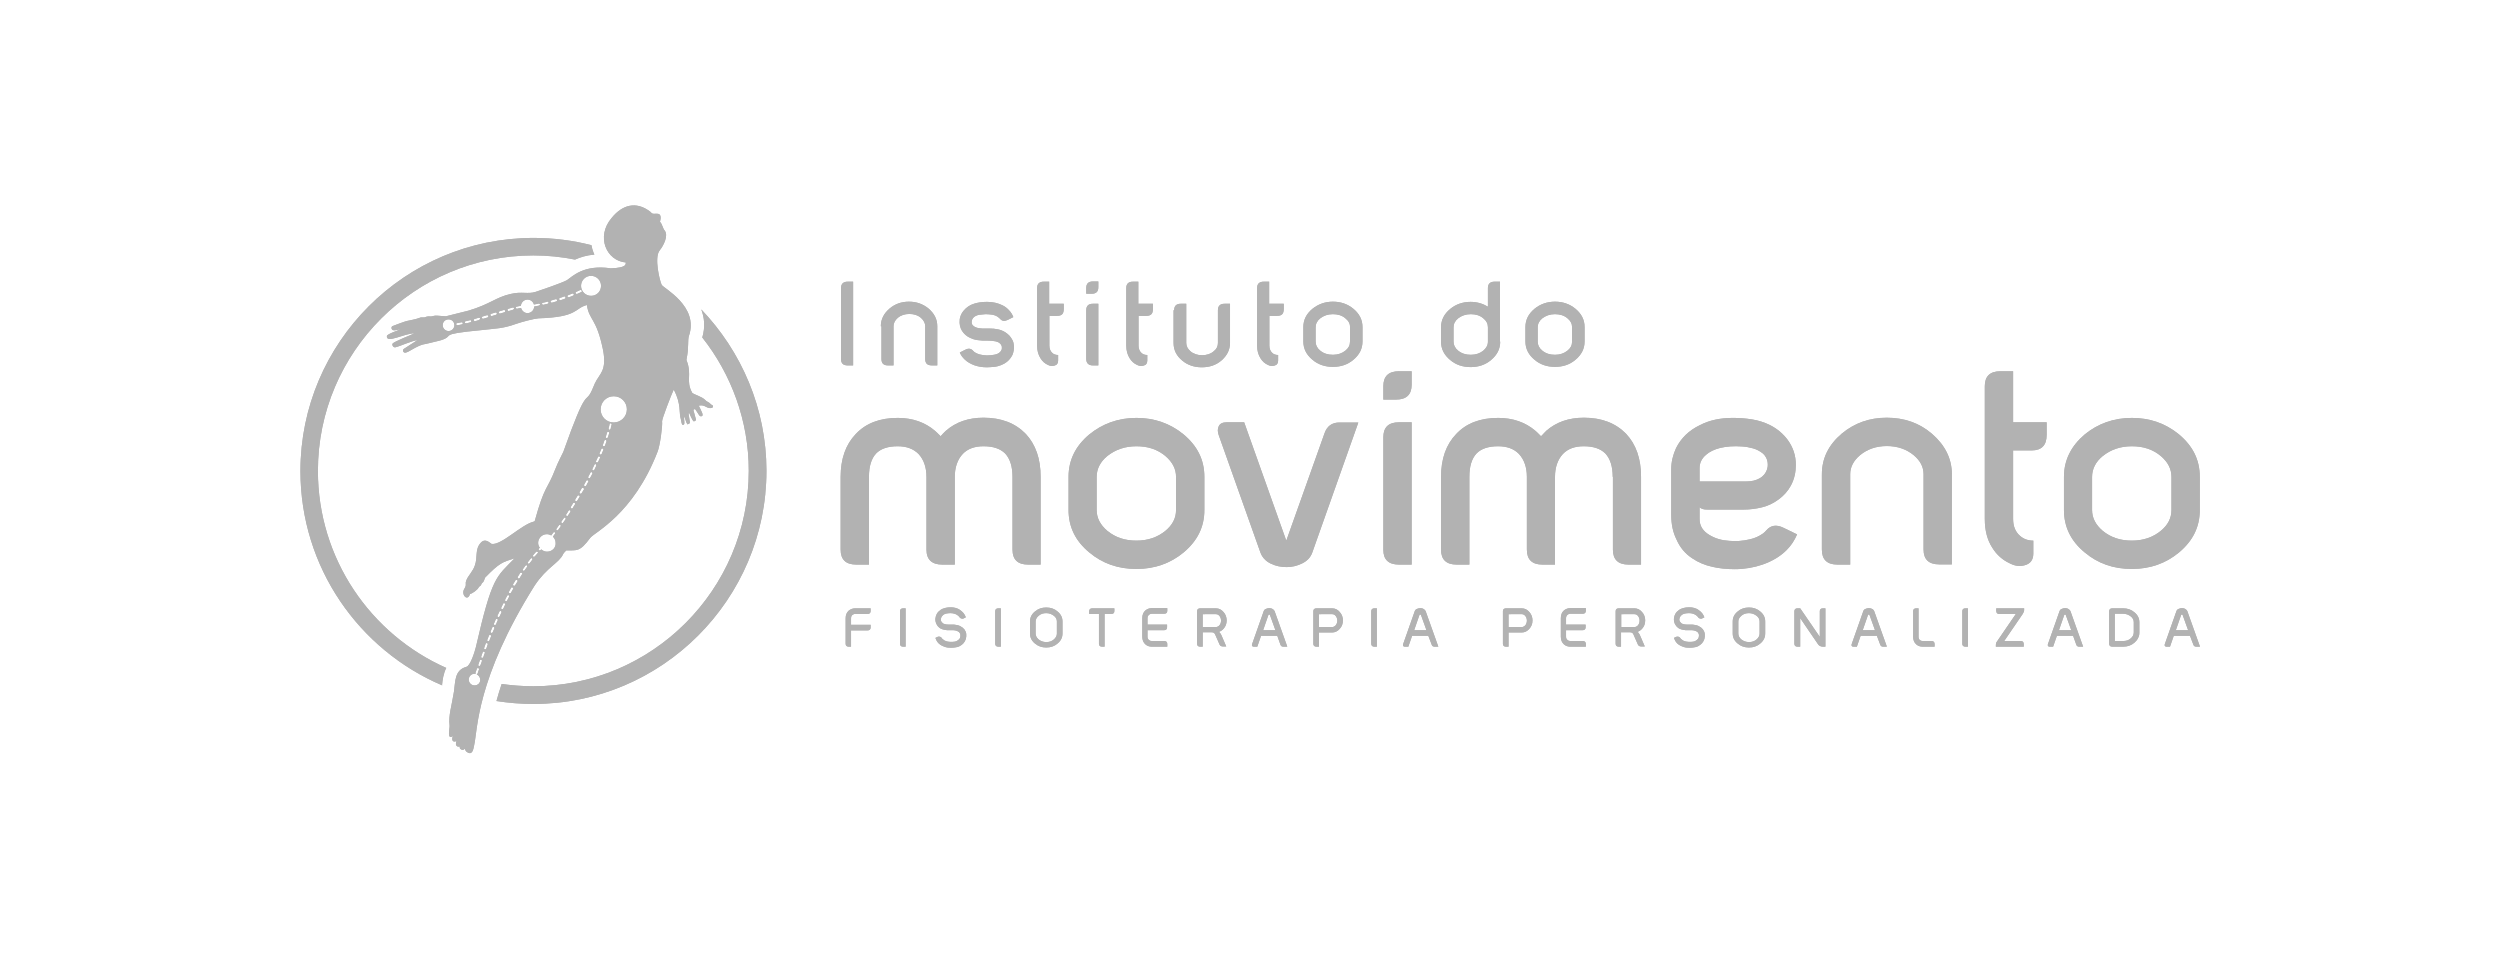 <svg xmlns="http://www.w3.org/2000/svg" xmlns:xlink="http://www.w3.org/1999/xlink" id="Layer_1" x="0px" y="0px" viewBox="0 0 1200 460" style="enable-background:new 0 0 1200 460;" xml:space="preserve"><style type="text/css">	.st0{fill:#B2B2B2;}	.st1{fill-rule:evenodd;clip-rule:evenodd;fill:#B2B2B2;}	.st2{opacity:0.998;fill-rule:evenodd;clip-rule:evenodd;fill:#B2B2B2;enable-background:new    ;}	.st3{opacity:0.999;fill-rule:evenodd;clip-rule:evenodd;fill:#B2B2B2;enable-background:new    ;}	.st4{opacity:0.991;fill-rule:evenodd;clip-rule:evenodd;fill:#B2B2B2;enable-background:new    ;}	.st5{opacity:0.997;fill-rule:evenodd;clip-rule:evenodd;fill:#B2B2B2;enable-background:new    ;}	.st6{opacity:0.994;fill-rule:evenodd;clip-rule:evenodd;fill:#B2B2B2;enable-background:new    ;}	.st7{opacity:0.993;fill-rule:evenodd;clip-rule:evenodd;fill:#B2B2B2;enable-background:new    ;}	.st8{opacity:0.996;fill-rule:evenodd;clip-rule:evenodd;fill:#B2B2B2;enable-background:new    ;}	.st9{opacity:0.992;fill-rule:evenodd;clip-rule:evenodd;fill:#B2B2B2;enable-background:new    ;}	.st10{opacity:0.98;fill-rule:evenodd;clip-rule:evenodd;fill:#B2B2B2;enable-background:new    ;}</style><g>	<g>		<g>			<g>				<path class="st0" d="M408.6,310.4h-1.2c-1,0-1.5-0.5-1.5-1.4v-12.2c0-1.6,0.5-2.8,1.5-3.7c0.9-0.7,1.9-1.1,3-1.1h7.5v1.3     c0,0.9-0.5,1.4-1.5,1.4h-6c-0.5,0-0.9,0.2-1.3,0.5c-0.4,0.4-0.6,0.9-0.6,1.6v3.1h9.4v1.3c0,0.9-0.5,1.4-1.5,1.4h-7.9V310.4z"></path>				<path class="st0" d="M434.7,310.4h-1.2c-1,0-1.5-0.5-1.5-1.4v-15.6c0-0.9,0.5-1.4,1.5-1.4h1.2V310.4z"></path>				<path class="st0" d="M458.2,308c0.7-0.1,1.3-0.4,1.8-0.8c0.5-0.4,0.8-0.8,0.9-1.4c0.1-0.3,0.1-0.7,0.1-1.1     c-0.1-0.4-0.2-0.7-0.4-1c-0.2-0.3-0.5-0.5-0.9-0.7c-0.4-0.2-0.8-0.3-1.2-0.4c-0.3-0.1-0.9-0.1-1.6-0.1c-0.4,0-0.8,0-1.1,0     c-0.4,0-0.8,0-1.1,0c-0.9-0.1-1.6-0.2-2.2-0.4c-0.7-0.2-1.3-0.5-1.8-1c-0.4-0.3-0.7-0.7-1-1.2c-0.3-0.5-0.5-0.9-0.6-1.5     c-0.1-0.5-0.2-1.1-0.1-1.6c0.1-0.8,0.3-1.5,0.7-2.2c0.4-0.7,1-1.3,1.7-1.8c0.7-0.5,1.5-0.8,2.3-1c0.8-0.2,1.6-0.3,2.7-0.3     c0.8,0,1.6,0.1,2.3,0.3c0.7,0.2,1.5,0.5,2.1,1c0.6,0.4,1.2,0.9,1.7,1.5c0.5,0.6,0.8,1.3,1.1,2l-1,0.5c-0.3,0.2-0.7,0.2-1.1,0.1     c-0.4-0.1-0.7-0.3-0.9-0.6c-0.2-0.2-0.3-0.5-0.6-0.7c-0.2-0.2-0.5-0.4-0.7-0.5c-0.4-0.2-0.7-0.4-1.1-0.5c-0.6-0.2-1.3-0.3-2-0.3     c-0.8,0-1.4,0.1-2,0.2c-0.8,0.2-1.4,0.5-1.9,1.1c-0.4,0.4-0.6,1-0.7,1.5c-0.1,0.6,0.1,1.1,0.5,1.6c0.3,0.4,0.7,0.7,1.2,0.8     c0.5,0.2,1.2,0.3,2,0.3c0.3,0,0.6,0,1,0c0.3,0,0.7,0,1,0c0.5,0,0.9,0,1.3,0.1c0.9,0.1,1.7,0.3,2.4,0.7c0.8,0.4,1.4,0.9,1.9,1.5     c0.5,0.7,0.8,1.4,0.9,2.2c0.1,0.8,0,1.6-0.2,2.4c-0.2,0.7-0.6,1.4-1.1,2c-0.5,0.6-1.1,1-1.8,1.4c-0.7,0.4-1.5,0.6-2.5,0.7     c-0.5,0.1-1.1,0.1-1.7,0.1c-0.5,0-1.1,0-1.8-0.1c-0.7-0.1-1.2-0.3-1.7-0.5c-0.6-0.2-1.1-0.5-1.6-0.8c-0.5-0.3-0.9-0.7-1.3-1.2     c-0.5-0.6-0.8-1.3-1.1-2.1l1-0.5c0.3-0.1,0.7-0.2,1.1-0.1c0.4,0.1,0.7,0.3,0.9,0.6c0.1,0.2,0.2,0.4,0.4,0.5     c0.1,0.1,0.3,0.3,0.5,0.4c0.3,0.3,0.7,0.5,1.1,0.6c0.3,0.1,0.7,0.3,1.2,0.3c0.5,0.1,1,0.1,1.5,0.1     C457,308.1,457.6,308.1,458.2,308z"></path>				<path class="st0" d="M480.4,310.4h-1.2c-1,0-1.5-0.5-1.5-1.4v-15.6c0-0.9,0.5-1.4,1.5-1.4h1.2V310.4z"></path>				<path class="st0" d="M510,304.1c0,1.9-0.8,3.5-2.4,4.8c-1.5,1.3-3.3,1.9-5.4,1.9c-2.1,0-3.9-0.6-5.4-1.9     c-1.6-1.3-2.4-2.9-2.4-4.8v-5.8c0-1.9,0.8-3.5,2.4-4.8c1.5-1.3,3.3-1.9,5.4-1.9c2.1,0,3.9,0.6,5.4,1.9c1.6,1.3,2.4,2.9,2.4,4.8     V304.1z M497.1,304.1c0,1.1,0.5,2,1.4,2.8c1,0.8,2.2,1.3,3.7,1.3c1.5,0,2.7-0.4,3.7-1.3c0.9-0.8,1.4-1.7,1.4-2.8v-5.8     c0-1.1-0.5-2-1.4-2.7c-1-0.8-2.3-1.3-3.7-1.3c-1.5,0-2.7,0.4-3.7,1.3c-0.9,0.8-1.4,1.7-1.4,2.7V304.1z"></path>				<path class="st0" d="M522.8,294.7v-1.3c0-0.9,0.5-1.4,1.5-1.4h10.6v1.3c0,0.9-0.5,1.4-1.5,1.4h-3.2v15.7H529     c-1,0-1.5-0.5-1.5-1.4v-14.3H522.8z"></path>				<path class="st0" d="M550.8,302.5v3.1c0,0.7,0.2,1.2,0.7,1.6c0.3,0.3,0.8,0.5,1.3,0.5h6c1,0,1.5,0.5,1.5,1.4v1.3h-7.5     c-1.2,0-2.2-0.4-3-1.1c-1-0.9-1.5-2.1-1.5-3.7v-8.9c0-1.6,0.5-2.8,1.5-3.7c0.9-0.7,1.9-1.1,3-1.1h7.5v1.3c0,0.9-0.5,1.4-1.5,1.4     h-6c-0.5,0-0.9,0.2-1.3,0.5c-0.4,0.4-0.7,0.9-0.7,1.6v3.1h9.4v1.3c0,0.9-0.5,1.4-1.5,1.4H550.8z"></path>				<path class="st0" d="M577.3,310.4h-1.2c-1,0-1.5-0.5-1.5-1.4v-15.6c0-0.9,0.5-1.4,1.5-1.4h7.5c1.5,0,2.7,0.6,3.7,1.8     c1,1.1,1.5,2.5,1.5,4c0,1.6-0.5,2.9-1.5,4c-0.6,0.7-1.4,1.2-2.2,1.5c0.5,0.4,1,1.1,1.3,1.9l2.2,5.1H587c-0.8,0-1.3-0.3-1.6-0.9     l-2.2-5c-0.3-0.6-0.8-0.9-1.6-0.9h-4.3V310.4z M577.3,294.7v6.3h6.3c0.6,0,1.2-0.3,1.7-0.8c0.5-0.6,0.8-1.4,0.8-2.3     s-0.3-1.7-0.8-2.3c-0.5-0.6-1.1-0.8-1.7-0.8H577.3z"></path>				<path class="st0" d="M613.1,305.2h-7.8l-1.8,5.2h-1.7c-0.4,0-0.6-0.1-0.8-0.4c-0.1-0.2-0.1-0.5,0-0.8l5.6-15.9     c0.2-0.5,0.5-0.8,1-1c0.5-0.2,1-0.4,1.6-0.4c0.5,0,1.1,0.1,1.6,0.4s0.8,0.6,1,1l6.1,17.1H616c-0.7,0-1.2-0.3-1.4-1L613.1,305.2z      M609.5,295h-0.6l-2.6,7.5h5.9L609.5,295z"></path>				<path class="st0" d="M633.1,310.4h-1.2c-1,0-1.5-0.5-1.5-1.4v-15.6c0-0.9,0.5-1.4,1.5-1.4h7.5c1.5,0,2.7,0.6,3.7,1.8     c1,1.1,1.5,2.5,1.5,4c0,1.6-0.5,2.9-1.5,4c-1,1.2-2.3,1.8-3.7,1.8h-6.3V310.4z M633.1,294.7v6.3h6.3c0.6,0,1.2-0.3,1.7-0.8     c0.5-0.6,0.8-1.4,0.8-2.3c0-0.9-0.3-1.7-0.8-2.3c-0.5-0.6-1.1-0.8-1.7-0.8H633.1z"></path>				<path class="st0" d="M660.9,310.4h-1.2c-1,0-1.5-0.5-1.5-1.4v-15.6c0-0.9,0.5-1.4,1.5-1.4h1.2V310.4z"></path>				<path class="st0" d="M685.6,305.2h-7.8l-1.8,5.2h-1.7c-0.4,0-0.6-0.1-0.8-0.4c-0.1-0.2-0.1-0.5,0-0.8l5.6-15.9     c0.2-0.5,0.5-0.8,1-1s1-0.4,1.6-0.4c0.5,0,1.1,0.1,1.6,0.4s0.8,0.6,1,1l6.1,17.1h-1.8c-0.7,0-1.2-0.3-1.4-1L685.6,305.2z      M682,295h-0.6l-2.6,7.5h5.9L682,295z"></path>				<path class="st0" d="M724.1,310.4h-1.2c-1,0-1.5-0.5-1.5-1.4v-15.6c0-0.9,0.5-1.4,1.5-1.4h7.5c1.5,0,2.7,0.6,3.7,1.8     c1,1.1,1.5,2.5,1.5,4c0,1.6-0.5,2.9-1.5,4c-1,1.2-2.3,1.8-3.7,1.8h-6.3V310.4z M724.1,294.7v6.3h6.3c0.6,0,1.2-0.3,1.7-0.8     c0.5-0.6,0.8-1.4,0.8-2.3c0-0.9-0.3-1.7-0.8-2.3c-0.5-0.6-1.1-0.8-1.7-0.8H724.1z"></path>				<path class="st0" d="M751.7,302.5v3.1c0,0.7,0.2,1.2,0.7,1.6c0.3,0.3,0.8,0.5,1.3,0.5h6c1,0,1.5,0.5,1.5,1.4v1.3h-7.5     c-1.2,0-2.2-0.4-3-1.1c-1-0.9-1.5-2.1-1.5-3.7v-8.9c0-1.6,0.5-2.8,1.5-3.7c0.9-0.7,1.9-1.1,3-1.1h7.5v1.3c0,0.9-0.5,1.4-1.5,1.4     h-6c-0.5,0-0.9,0.2-1.3,0.5c-0.4,0.4-0.7,0.9-0.7,1.6v3.1h9.4v1.3c0,0.9-0.5,1.4-1.5,1.4H751.7z"></path>				<path class="st0" d="M778.2,310.4H777c-1,0-1.5-0.5-1.5-1.4v-15.6c0-0.9,0.5-1.4,1.5-1.4h7.5c1.5,0,2.7,0.6,3.7,1.8     c1,1.1,1.5,2.5,1.5,4c0,1.6-0.5,2.9-1.5,4c-0.6,0.7-1.4,1.2-2.2,1.5c0.5,0.4,1,1.1,1.3,1.9l2.2,5.1h-1.7c-0.8,0-1.3-0.3-1.6-0.9     l-2.2-5c-0.3-0.6-0.8-0.9-1.6-0.9h-4.3V310.4z M778.2,294.7v6.3h6.3c0.6,0,1.2-0.3,1.7-0.8c0.5-0.6,0.8-1.4,0.8-2.3     s-0.3-1.7-0.8-2.3c-0.5-0.6-1.1-0.8-1.7-0.8H778.2z"></path>				<path class="st0" d="M812.7,308c0.7-0.1,1.3-0.4,1.8-0.8c0.5-0.4,0.8-0.8,0.9-1.4c0.1-0.3,0.1-0.7,0.1-1.1     c-0.1-0.4-0.2-0.7-0.4-1c-0.2-0.3-0.5-0.5-0.9-0.7c-0.4-0.2-0.8-0.3-1.2-0.4c-0.3-0.1-0.9-0.1-1.6-0.1c-0.4,0-0.8,0-1.1,0     c-0.4,0-0.8,0-1.1,0c-0.9-0.1-1.6-0.2-2.2-0.4c-0.7-0.2-1.3-0.5-1.8-1c-0.4-0.3-0.7-0.7-1-1.2c-0.3-0.5-0.5-0.9-0.6-1.5     c-0.1-0.5-0.2-1.1-0.1-1.6c0.1-0.8,0.3-1.5,0.7-2.2c0.4-0.7,1-1.3,1.7-1.8c0.7-0.5,1.5-0.8,2.3-1c0.8-0.2,1.6-0.3,2.7-0.3     c0.8,0,1.6,0.1,2.3,0.3c0.7,0.2,1.5,0.5,2.1,1c0.6,0.4,1.2,0.9,1.7,1.5c0.5,0.6,0.8,1.3,1.1,2l-1,0.5c-0.3,0.2-0.7,0.2-1.1,0.1     c-0.4-0.1-0.7-0.3-0.9-0.6c-0.2-0.2-0.3-0.5-0.6-0.7c-0.2-0.2-0.5-0.4-0.7-0.5c-0.4-0.2-0.7-0.4-1.1-0.5c-0.6-0.2-1.3-0.3-2-0.3     c-0.8,0-1.4,0.1-2,0.2c-0.8,0.2-1.4,0.5-1.9,1.1c-0.4,0.4-0.6,1-0.7,1.5c-0.1,0.6,0.1,1.1,0.5,1.6c0.3,0.4,0.7,0.7,1.2,0.8     c0.5,0.2,1.2,0.3,2,0.3c0.3,0,0.6,0,1,0c0.3,0,0.7,0,1,0c0.5,0,0.9,0,1.3,0.1c0.9,0.1,1.7,0.3,2.4,0.7c0.8,0.4,1.4,0.9,1.9,1.5     c0.5,0.7,0.8,1.4,0.9,2.2c0.1,0.8,0,1.6-0.2,2.4c-0.2,0.7-0.6,1.4-1.1,2c-0.5,0.6-1.1,1-1.8,1.4c-0.7,0.4-1.5,0.6-2.5,0.7     c-0.5,0.1-1.1,0.1-1.7,0.1c-0.5,0-1.1,0-1.8-0.1c-0.7-0.1-1.2-0.3-1.7-0.5c-0.6-0.2-1.1-0.5-1.6-0.8c-0.5-0.3-0.9-0.7-1.3-1.2     c-0.5-0.6-0.8-1.3-1.1-2.1l1-0.5c0.3-0.1,0.7-0.2,1.1-0.1c0.4,0.1,0.7,0.3,0.9,0.6c0.1,0.2,0.2,0.4,0.4,0.5     c0.1,0.1,0.3,0.3,0.5,0.4c0.3,0.3,0.7,0.5,1.1,0.6c0.3,0.1,0.7,0.3,1.2,0.3c0.5,0.1,1,0.1,1.5,0.1     C811.6,308.1,812.1,308.1,812.7,308z"></path>				<path class="st0" d="M847.3,304.1c0,1.9-0.8,3.5-2.4,4.8c-1.5,1.3-3.3,1.9-5.4,1.9c-2.1,0-3.9-0.6-5.4-1.9     c-1.6-1.3-2.4-2.9-2.4-4.8v-5.8c0-1.9,0.8-3.5,2.4-4.8c1.5-1.3,3.3-1.9,5.4-1.9c2.1,0,3.9,0.6,5.4,1.9c1.6,1.3,2.4,2.9,2.4,4.8     V304.1z M834.4,304.1c0,1.1,0.5,2,1.4,2.8c1,0.8,2.2,1.3,3.7,1.3c1.5,0,2.7-0.4,3.7-1.3c0.9-0.8,1.4-1.7,1.4-2.8v-5.8     c0-1.1-0.5-2-1.4-2.7c-1-0.8-2.3-1.3-3.7-1.3c-1.5,0-2.7,0.4-3.7,1.3c-0.9,0.8-1.4,1.7-1.4,2.7V304.1z"></path>				<path class="st0" d="M864,310.4h-1.2c-1,0-1.5-0.5-1.5-1.4v-15.6c0-0.9,0.5-1.4,1.5-1.4h1.3l9.4,13.7v-12.3     c0-0.9,0.5-1.4,1.5-1.4h1.2v18.4H875c-1,0-1.8-0.4-2.3-1.1l-8.6-12.6V310.4z"></path>				<path class="st0" d="M900.9,305.2h-7.8l-1.8,5.2h-1.7c-0.4,0-0.6-0.1-0.8-0.4c-0.1-0.2-0.1-0.5,0-0.8l5.6-15.9     c0.2-0.5,0.5-0.8,1-1s1-0.4,1.6-0.4c0.5,0,1.1,0.1,1.6,0.4c0.5,0.2,0.8,0.6,1,1l6.1,17.1h-1.8c-0.7,0-1.2-0.3-1.4-1L900.9,305.2     z M897.3,295h-0.6l-2.6,7.5h5.9L897.3,295z"></path>				<path class="st0" d="M920.9,292v13.6c0,0.7,0.2,1.2,0.6,1.6c0.3,0.3,0.8,0.5,1.3,0.5h4.3c1,0,1.5,0.5,1.5,1.4v1.3h-5.8     c-1.2,0-2.2-0.4-3-1.1c-1-0.9-1.5-2.1-1.5-3.7v-12.2c0-0.9,0.5-1.4,1.5-1.4H920.9z"></path>				<path class="st0" d="M944.6,310.4h-1.2c-1,0-1.5-0.5-1.5-1.4v-15.6c0-0.9,0.5-1.4,1.5-1.4h1.2V310.4z"></path>				<path class="st0" d="M958.7,307.7l8.9-13h-8c-0.9,0-1.4-0.5-1.4-1.5V292h13.4c0,0.7,0,1.2-0.1,1.5c-0.1,0.3-0.3,0.7-0.6,1.2     l-8.9,13h8c0.9,0,1.4,0.5,1.4,1.5v1.2h-13.4c0-0.7,0-1.2,0.1-1.5C958.1,308.6,958.3,308.2,958.7,307.7z"></path>				<path class="st0" d="M995.1,305.2h-7.8l-1.8,5.2h-1.7c-0.4,0-0.6-0.1-0.8-0.4c-0.1-0.2-0.1-0.5,0-0.8l5.6-15.9     c0.2-0.5,0.5-0.8,1-1s1-0.4,1.6-0.4c0.5,0,1.1,0.1,1.6,0.4s0.8,0.6,1,1l6.1,17.1H998c-0.7,0-1.2-0.3-1.4-1L995.1,305.2z      M991.5,295h-0.6l-2.6,7.5h5.9L991.5,295z"></path>				<path class="st0" d="M1013.9,310.4c-1,0-1.5-0.5-1.5-1.4v-15.6c0-0.9,0.5-1.4,1.5-1.4h5.2c2.1,0,3.9,0.6,5.4,1.9     c1.6,1.3,2.4,2.9,2.4,4.8v5c0,1-0.2,1.8-0.7,2.7c-0.4,0.8-1,1.5-1.7,2.1c-1.5,1.3-3.3,1.9-5.4,1.9H1013.9z M1015.1,294.7v13h4     c1.5,0,2.7-0.4,3.7-1.3c0.9-0.8,1.4-1.7,1.4-2.8v-5c0-1.1-0.5-2-1.4-2.7c-1-0.8-2.2-1.3-3.7-1.3H1015.1z"></path>				<path class="st0" d="M1051.2,305.2h-7.8l-1.8,5.2h-1.7c-0.4,0-0.6-0.1-0.8-0.4c-0.1-0.2-0.1-0.5,0-0.8l5.6-15.9     c0.2-0.5,0.5-0.8,1-1s1-0.4,1.6-0.4c0.5,0,1.1,0.1,1.6,0.4s0.8,0.6,1,1l6.1,17.1h-1.8c-0.7,0-1.2-0.3-1.4-1L1051.2,305.2z      M1047.6,295h-0.6l-2.6,7.5h5.9L1047.6,295z"></path>			</g>			<g>				<g>					<path class="st0" d="M486,228.9c0-5-1.2-8.7-3.5-11.2c-2.3-2.3-5.7-3.5-10.4-3.5c-4.3,0-7.6,1.2-10,3.7      c-2.5,2.7-3.8,6.4-3.8,11V271h-6c-5,0-7.6-2.4-7.6-7.2v-34.9c0-4.6-1.3-8.3-3.8-11c-2.5-2.5-5.8-3.7-10-3.7      c-4.7,0-8.2,1.2-10.4,3.5c-2.3,2.5-3.4,6.2-3.4,11.2V271h-6.1c-5,0-7.5-2.4-7.5-7.2v-34.9c0-8.6,2.4-15.5,7.3-20.6      c4.8-5.1,11.5-7.7,20.1-7.7c7.1,0,13.1,2.1,17.9,6.2c0.6,0.5,1.5,1.4,2.7,2.6c0.9-1,1.7-1.9,2.5-2.6c4.8-4.2,10.8-6.3,18.1-6.3      c8.5,0,15.2,2.6,20.2,7.7c4.8,5.1,7.2,12,7.2,20.6V271h-6c-5,0-7.5-2.4-7.5-7.2V228.9z"></path>					<path class="st0" d="M545.5,200.6c8.6,0,16.1,2.6,22.6,7.9c6.7,5.6,10,12.3,10,20.4v15.9c0,8.1-3.3,14.8-10,20.4      c-6.3,5.2-13.8,7.9-22.6,7.9c-8.8,0-16.3-2.6-22.6-7.9c-6.7-5.5-10-12.3-10-20.4v-15.9c0-8,3.3-14.8,10-20.4      C529.3,203.3,536.8,200.6,545.5,200.6z M559.4,218.9c-3.8-3.2-8.4-4.7-13.9-4.7s-10.1,1.6-14,4.7c-3.4,2.8-5.1,6.2-5.1,10v15.9      c0,3.8,1.7,7.1,5.1,10c3.9,3.2,8.5,4.7,14,4.7s10.1-1.6,13.9-4.7c3.4-2.8,5.1-6.1,5.1-10v-15.9      C564.5,225.1,562.8,221.8,559.4,218.9z"></path>					<path class="st0" d="M617.5,259.3l18.3-51.4c1.2-3.4,3.6-5.1,7.1-5.1h9.1l-22.1,62.4c-0.8,2.3-2.4,4-4.8,5.2      c-2.4,1.2-4.9,1.8-7.5,1.8c-2.7,0-5.3-0.5-7.7-1.7c-2.4-1.2-4-2.9-4.9-5.3l-20-56.3c-0.6-1.7-0.6-3.1,0-4.3      c0.6-1.3,1.9-1.9,3.8-1.9h8.4l20.1,56.5H617.5z"></path>					<path class="st0" d="M664,185.4c0-4.8,2.5-7.2,7.5-7.2h6.1v6.4c0,4.8-2.5,7.2-7.5,7.2H664V185.4z M664,263.9v-54      c0-4.8,2.5-7.2,7.5-7.2h6.1V271h-6.1C666.5,271,664,268.6,664,263.9z"></path>					<path class="st0" d="M774.1,228.9c0-5-1.2-8.7-3.5-11.2c-2.3-2.3-5.7-3.5-10.4-3.5c-4.3,0-7.6,1.2-10,3.7      c-2.5,2.7-3.8,6.4-3.8,11V271h-6c-5,0-7.5-2.4-7.5-7.2v-34.9c0-4.6-1.3-8.3-3.8-11c-2.4-2.5-5.8-3.7-10-3.7      c-4.7,0-8.2,1.2-10.4,3.5c-2.3,2.5-3.4,6.2-3.4,11.2V271h-6.1c-5,0-7.5-2.4-7.5-7.2v-34.9c0-8.6,2.4-15.5,7.3-20.6      c4.8-5.1,11.5-7.7,20.1-7.7c7.1,0,13.1,2.1,17.9,6.2c0.6,0.5,1.5,1.4,2.7,2.6c0.9-1,1.8-1.9,2.5-2.6c4.8-4.2,10.8-6.3,18.1-6.3      c8.5,0,15.2,2.6,20.2,7.7c4.8,5.1,7.2,12,7.2,20.6V271h-6c-5,0-7.5-2.4-7.5-7.2V228.9z"></path>					<path class="st0" d="M831.7,200.6c3.1,0,6.1,0.2,9.2,0.7c3.1,0.5,6,1.4,8.8,2.8c3.5,1.8,6.3,4.2,8.5,7.2      c2.5,3.5,3.8,7.4,3.8,11.8c0,3.5-0.7,6.9-2.4,10c-1.4,2.6-3.3,4.7-5.7,6.5c-2.4,1.8-5.1,3.2-8.1,3.9c-2.8,0.7-5.8,1.1-9,1.1      h-16.4c-1.1,0-1.9,0-2.4-0.1c-1-0.2-1.8-0.6-2.2-1v5.7c0,3.2,1.6,5.8,4.9,7.7c2.7,1.6,5.8,2.5,9.3,2.7c3.1,0.3,6.4,0.1,9.8-0.7      c2.4-0.5,4.6-1.5,6.4-2.8c0.5-0.3,1.1-0.9,1.7-1.6c2.1-2.4,4.8-2.8,8.1-1.2l6.6,3.2c-1.2,2.8-2.8,5.3-5,7.5      c-3.1,3.1-7,5.4-11.6,7c-4.1,1.4-8.6,2.2-13.3,2.2c-4.1,0-7.6-0.4-10.6-1.1c-3.8-0.8-7-2.2-9.8-4.1c-3.4-2.2-5.9-5.2-7.6-9.1      c-1.7-3.4-2.5-7.3-2.5-11.7v-22.1c0-3.4,0.8-6.7,2.3-10c2.4-4.8,6.2-8.5,11.4-11C820.5,201.7,825.8,200.6,831.7,200.6z       M838.2,231.1c2.6,0,4.8-0.5,6.6-1.6c2.1-1.3,3.4-3.2,3.7-5.7c0.2-2.5-0.6-4.6-2.4-6.2c-1.4-1.1-2.9-1.9-4.7-2.4      c-1.8-0.5-3.5-0.8-5.3-0.9c-3.9-0.3-7.4,0-10.4,0.7c-2.8,0.7-5.1,1.8-6.8,3.3c-2.1,1.8-3.1,3.9-3.1,6.4v6.4H838.2z"></path>					<path class="st0" d="M874.5,227.7c0-7.7,3.2-14.2,9.6-19.6c6-5,13.2-7.6,21.5-7.6c8.4,0,15.6,2.5,21.6,7.6      c6.4,5.5,9.7,12,9.7,19.6c0,7.2,0,14.4,0,21.6c0,7.2,0,14.4,0,21.6c-1.1,0-2.1,0-3.1,0c-1,0-2,0-3,0c-5,0-7.5-2.4-7.5-7.2      v-36.1c0-3.5-1.6-6.5-4.7-9.1c-3.5-2.9-7.9-4.4-12.9-4.4c-5.1,0-9.4,1.5-12.9,4.4c-3.1,2.6-4.7,5.7-4.7,9.1V271      c-1.1,0-2.1,0-3.1,0s-2,0-3,0c-5,0-7.5-2.4-7.5-7.2V227.7z"></path>					<path class="st0" d="M966.4,202.7h16v6c0,5-2.4,7.5-7.2,7.5h-8.9v32.9c0,3.5,1.1,6.2,3.3,8.1c1.7,1.5,3.8,2.3,6.4,2.3v6.2      c0,3-1.4,4.9-4.1,5.6c-2.3,0.7-4.6,0.4-7-0.8c-3.7-1.7-6.5-4.2-8.6-7.6c-2.4-3.7-3.6-8.3-3.6-13.8v-63.7c0-4.8,2.5-7.2,7.5-7.2      h6.1V202.7z"></path>					<path class="st0" d="M1023.3,200.6c8.6,0,16.1,2.6,22.6,7.9c6.7,5.6,10,12.3,10,20.4v15.9c0,8.1-3.3,14.8-10,20.4      c-6.3,5.2-13.8,7.9-22.6,7.9c-8.8,0-16.3-2.6-22.6-7.9c-6.7-5.5-10-12.3-10-20.4v-15.9c0-8,3.4-14.8,10-20.4      C1007.1,203.3,1014.6,200.6,1023.3,200.6z M1037.2,218.9c-3.8-3.2-8.4-4.7-13.9-4.7c-5.5,0-10.1,1.6-14,4.7      c-3.4,2.8-5.1,6.2-5.1,10v15.9c0,3.8,1.7,7.1,5.1,10c3.9,3.2,8.5,4.7,14,4.7c5.5,0,10.1-1.6,13.9-4.7c3.4-2.8,5.1-6.1,5.1-10      v-15.9C1042.3,225.1,1040.6,221.8,1037.2,218.9z"></path>				</g>			</g>			<g>				<g>					<g>						<g>							<path class="st0" d="M409.5,175.4h-2.6c-2.2,0-3.2-1-3.2-3.1v-34c0-2.1,1.1-3.1,3.2-3.1h2.6V175.4z"></path>							<path class="st0" d="M422.8,156.6c0-3.3,1.4-6.1,4.2-8.5c2.6-2.2,5.7-3.3,9.3-3.3c3.6,0,6.7,1.1,9.4,3.3        c2.8,2.4,4.2,5.2,4.2,8.5c0,3.1,0,6.3,0,9.4c0,3.1,0,6.2,0,9.4c-0.5,0-0.9,0-1.3,0c-0.4,0-0.9,0-1.3,0c-2.2,0-3.2-1-3.2-3.1        v-15.7c0-1.5-0.7-2.8-2-4c-1.5-1.3-3.4-1.9-5.6-1.9c-2.2,0-4.1,0.6-5.6,1.9c-1.3,1.1-2,2.5-2,4v18.8c-0.5,0-0.9,0-1.3,0        s-0.9,0-1.3,0c-2.2,0-3.2-1-3.2-3.1V156.6z"></path>							<path class="st0" d="M462.6,159.9c-1.3-1.4-1.9-3.1-2-5c-0.1-2.1,0.5-4,1.9-5.7c1.3-1.6,3-2.8,5-3.4c1.8-0.6,3.9-0.9,6.3-0.9        c2.8,0,5.3,0.6,7.5,1.7c1.2,0.6,2.2,1.4,3,2.3c0.9,0.9,1.6,2,2.1,3.3l-2.8,1.4c-1.5,0.7-2.6,0.5-3.5-0.5        c-0.3-0.4-0.8-0.7-1.3-1.1c-0.4-0.3-0.9-0.5-1.5-0.7c-0.6-0.2-1.1-0.3-1.4-0.3c-0.9-0.1-1.9-0.2-2.8-0.2        c-1.3,0.1-2.4,0.2-3.2,0.3c-1.3,0.3-2.2,0.8-2.8,1.5c-0.5,0.6-0.7,1.3-0.7,2.1c0,0.6,0.2,1.2,0.7,1.6        c0.4,0.4,0.9,0.7,1.5,0.9c0.6,0.2,1.2,0.4,1.9,0.4c0.7,0.1,1.2,0.1,1.8,0.1c0.5,0,0.9,0,1.4,0c0.4,0,0.9,0,1.4,0        c1.3,0,2.4,0.1,3.4,0.3c1.4,0.2,2.7,0.7,3.9,1.4c0.8,0.5,1.5,1.1,2.1,1.7c0.6,0.7,1.1,1.4,1.5,2.2c0.4,0.8,0.6,1.7,0.7,2.7        c0.1,1.5-0.2,3-0.7,4.3c-0.7,1.4-1.6,2.5-2.7,3.4c-0.9,0.7-1.8,1.2-2.9,1.6c-1,0.4-2.1,0.7-3.3,0.8c-1.3,0.1-2.5,0.2-3.4,0.2        c-2.1,0-4-0.3-5.8-0.9c-2-0.7-3.7-1.7-5-3c-1-1-1.7-2-2.2-3.2l2.8-1.4c1.4-0.7,2.6-0.5,3.5,0.5c0.4,0.5,0.8,0.8,1.4,1.1        c0.5,0.3,1.1,0.5,1.7,0.7c1,0.3,2.1,0.4,3.5,0.5c1.2,0,2.3-0.1,3.5-0.3c1.4-0.2,2.4-0.7,3.1-1.5c0.4-0.5,0.7-1,0.7-1.7        c0.1-1.1-0.4-2-1.5-2.7c-0.9-0.5-2-0.7-3.2-0.8c-0.8-0.1-1.6-0.1-2.3-0.1s-1.5,0-2.1,0c-1.8-0.1-3.3-0.3-4.6-0.7        C465.1,162.1,463.6,161.1,462.6,159.9z"></path>							<path class="st0" d="M503.7,145.8h6.9v2.6c0,2.2-1,3.2-3.1,3.2h-3.8v14.3c0,1.5,0.5,2.7,1.4,3.5c0.7,0.7,1.7,1,2.8,1v2.7        c0,1.3-0.6,2.1-1.8,2.4c-1,0.3-2,0.2-3-0.3c-1.6-0.7-2.8-1.8-3.7-3.3c-1-1.6-1.6-3.6-1.6-6v-27.6c0-2.1,1.1-3.1,3.2-3.1h2.6        V145.8z"></path>							<path class="st0" d="M521.4,138.2c0-2.1,1.1-3.1,3.2-3.1h2.6v2.8c0,2.1-1.1,3.1-3.2,3.1h-2.6V138.2z M521.4,172.3v-23.4        c0-2.1,1.1-3.1,3.2-3.1h2.6v29.6h-2.6C522.5,175.4,521.4,174.3,521.4,172.3z"></path>							<path class="st0" d="M546.5,145.8h6.9v2.6c0,2.2-1,3.2-3.1,3.2h-3.8v14.3c0,1.5,0.5,2.7,1.4,3.5c0.7,0.7,1.7,1,2.8,1v2.7        c0,1.3-0.6,2.1-1.8,2.4c-1,0.3-2,0.2-3-0.3c-1.6-0.7-2.8-1.8-3.7-3.3c-1-1.6-1.6-3.6-1.6-6v-27.6c0-2.1,1.1-3.1,3.2-3.1h2.6        V145.8z"></path>							<path class="st0" d="M563.6,148.9c0-2.1,1.1-3.1,3.2-3.1h2.6v18.8c0,1.5,0.7,2.9,2,4c1.5,1.3,3.4,1.9,5.6,1.9        s4.1-0.6,5.6-1.9c1.4-1.1,2-2.4,2-4v-15.7c0-2.1,1.1-3.1,3.2-3.1h2.6v18.8c0,3.3-1.4,6.1-4.2,8.5c-2.6,2.2-5.7,3.2-9.4,3.2        c-3.6,0-6.8-1.1-9.3-3.2c-2.8-2.3-4.2-5.1-4.2-8.5V148.9z"></path>							<path class="st0" d="M609.3,145.8h6.9v2.6c0,2.2-1,3.2-3.1,3.2h-3.8v14.3c0,1.5,0.5,2.7,1.4,3.5c0.7,0.7,1.7,1,2.8,1v2.7        c0,1.3-0.6,2.1-1.8,2.4c-1,0.3-2,0.2-3-0.3c-1.6-0.7-2.8-1.8-3.7-3.3c-1-1.6-1.6-3.6-1.6-6v-27.6c0-2.1,1.1-3.1,3.2-3.1h2.6        V145.8z"></path>							<path class="st0" d="M639.8,144.8c3.7,0,7,1.1,9.8,3.4c2.9,2.4,4.4,5.3,4.4,8.8v6.9c0,3.5-1.5,6.4-4.4,8.8        c-2.7,2.3-6,3.4-9.8,3.4c-3.8,0-7.1-1.1-9.8-3.4c-2.9-2.4-4.4-5.3-4.4-8.8v-6.9c0-3.5,1.5-6.4,4.4-8.8        C632.8,146,636,144.8,639.8,144.8z M645.8,152.8c-1.6-1.4-3.7-2-6-2c-2.4,0-4.4,0.7-6.1,2c-1.5,1.2-2.2,2.7-2.2,4.3v6.9        c0,1.6,0.7,3.1,2.2,4.3c1.7,1.4,3.7,2,6.1,2c2.4,0,4.4-0.7,6-2c1.5-1.2,2.2-2.6,2.2-4.3v-6.9        C648.1,155.4,647.3,154,645.8,152.8z"></path>						</g>					</g>					<g>						<path class="st0" d="M720.1,164c0,3.5-1.5,6.4-4.4,8.8c-2.7,2.3-6,3.4-9.8,3.4c-3.8,0-7.1-1.1-9.8-3.4       c-2.9-2.4-4.4-5.3-4.4-8.8v-6.9c0-3.5,1.5-6.4,4.4-8.8c2.8-2.3,6.1-3.4,9.8-3.4c3,0,5.8,0.8,8.3,2.3v-8.9       c0-2.1,1.1-3.1,3.2-3.1h2.6V164z M714.2,164v-6.9c0-1.7-0.7-3.1-2.2-4.3c-1.6-1.4-3.7-2-6-2c-2.4,0-4.4,0.7-6.1,2       c-1.5,1.2-2.2,2.7-2.2,4.3v6.9c0,1.6,0.7,3.1,2.2,4.3c1.7,1.4,3.7,2,6.1,2c2.4,0,4.4-0.7,6-2       C713.4,167.1,714.2,165.7,714.2,164z"></path>						<path class="st0" d="M746.4,144.8c3.7,0,7,1.1,9.8,3.4c2.9,2.4,4.4,5.3,4.4,8.8v6.9c0,3.5-1.5,6.4-4.4,8.8       c-2.7,2.3-6,3.4-9.8,3.4c-3.8,0-7.1-1.1-9.8-3.4c-2.9-2.4-4.4-5.3-4.4-8.8v-6.9c0-3.5,1.5-6.4,4.4-8.8       C739.3,146,742.6,144.8,746.4,144.8z M752.4,152.8c-1.6-1.4-3.7-2-6-2c-2.4,0-4.4,0.7-6.1,2c-1.5,1.2-2.2,2.7-2.2,4.3v6.9       c0,1.6,0.7,3.1,2.2,4.3c1.7,1.4,3.7,2,6.1,2c2.4,0,4.4-0.7,6-2c1.5-1.2,2.2-2.6,2.2-4.3v-6.9       C754.6,155.4,753.9,154,752.4,152.8z"></path>					</g>				</g>			</g>			<g>				<g>					<g>						<path class="st0" d="M212.2,328.7c0.2-2.2,0.6-5.3,2-8.1c-36.3-16.1-61.6-52.4-61.6-94.6c0-57,46.4-103.4,103.4-103.4       c6.8,0,13.5,0.7,20,2c2.5-1.1,5.5-2.1,9.3-2.4c-0.1-0.3-0.3-0.6-0.4-0.9c-0.5-1.2-0.8-2.4-1-3.6c-8.9-2.3-18.2-3.5-27.8-3.5       c-61.7,0-111.9,50.2-111.9,111.9c0,46.2,28.1,85.9,68.1,102.9C212.2,328.9,212.2,328.8,212.2,328.7z"></path>					</g>					<g>						<path class="st0" d="M336.6,148.5c1.5,3.9,2,8.4,0.5,13.5c13.9,17.6,22.3,39.9,22.3,64c0,57-46.4,103.4-103.4,103.4       c-5.2,0-10.2-0.4-15.2-1.1c-1,2.9-1.8,5.7-2.5,8.2c5.8,0.9,11.7,1.4,17.7,1.4c61.7,0,111.9-50.2,111.9-111.9       C367.9,196,355.9,168.7,336.6,148.5z"></path>					</g>				</g>			</g>			<g>				<g>					<path class="st0" d="M341.7,194.4c-0.7-0.4-1.1-1.1-1.8-1.4c-0.5-0.3-1-0.5-1.4-1c-1.5-1.6-5.3-2.6-6.2-3.4      c-3.3-5.8,0-8.6-2.7-15.5c-0.2-0.3,0-0.7,0-1c1.1-5.3,0.4-8.8,1.1-10.9c4.9-14.3-12.4-22.9-13.1-24.5      c-0.8-1.5-3.8-13.1-0.9-16.6c1.8-2.2,4.3-7.1,2.3-9.5c-0.8-0.8-1.2-3.3-2.2-4.1c0.5-1.9,0.6-3.9-1.3-3.9      c-3.1,0.2-2.6-0.4-3.4-1c-6.8-5.2-13.4-3.3-18.5,3c-7.7,9-2.5,20.6,6.8,21.4c-0.2,0.8,0.7,2.5-7.2,2.8      c-13.3-2-18.7,4.2-21.1,5.7c-2,1.2-13.7,5.2-15,5.6c-3.8,1.2-6.6-0.3-12,1c-7.1,1.6-9.8,4.9-20.2,8l-10.8,2.7      c-1.7,0-3.3-0.3-5-0.3c-0.9,0-1.7,0.5-2.6,0.4c-0.8-0.1-1.6,0-2.3,0.3c-0.8,0.4-1.8-0.1-2.6,0.3c-2.1,0.8-4.2,1.1-6.4,1.6      c-0.9,0.2-6,2.1-6.7,2.4c-0.9,0.3-0.7,1.7,0.2,2c1.2,0.2,2.4-0.3,3.6-0.5c-1,0.6-6.3,2.2-6.6,3.3c-0.4,3.8,8.4-1.3,13.2-1.3      c-1,0.6-9.8,3.9-10.5,5c-0.3,0.8,0.5,1.9,1.4,1.7c2.2-0.5,8.3-3.3,10.5-3.4c-0.2,0.1-6.1,3.9-6.5,4.2c-0.8,0.6-0.2,1.8,0.7,1.8      c1-0.2,1.9-0.7,2.7-1.2c6-3.5,6.6-2.7,8.4-3.3c0.6-0.2,6.1-1.4,6.4-1.6c6.5-2.2-2.2-2.7,18.6-4.7c7.8-0.9,10.6-0.7,17.3-3.1      c2.9-1,8.7-2.5,10.6-2.6c19.2-0.6,17.1-4.8,23.2-6.4c1.1,7.4,4.6,6.2,7.7,21.3c2.1,10.4-1.7,11.6-3.9,16.4      c-0.5,1.1-0.9,2.2-1.4,3.3c-3.4,7.2-2.1-3.2-13.7,29.5c-0.2,0.5-2.7,5.2-3.9,8.4c-3.9,10.1-5,7.3-9.8,24.7      c0,0.3-0.3,0.3-0.6,0.4c-6.1,1.6-15.3,11.3-20.1,10.7c-0.8-0.4-3-3-5.2-0.6c-3,3.2-1.4,7-2.9,11c-0.9,2.7-3.1,4.8-3.9,6.7      c-1.1,2.5,0.3,2-1.1,4.4c-1.8,2.8,1.6,6.4,2.7,2.5c0.9-0.1,3.5-1.8,4.2-3.2c0.2-0.4,0.6-0.5,0.9-0.8c0.2-0.2,0.3-0.5,0.4-0.8      c0.2-0.4,0.5-0.6,0.8-0.9c0.5-0.6,0.6-1.4,0.9-2.1c7-7.2,8.4-7.5,14.2-9.3c-8.9,9.2-10.7,8.4-18.6,42.7c-0.5,2-2.6,9-4.6,9.4      c-5.7,1.6-5.2,7.1-5.9,11.9c-1.1,7-2.7,11.4-2.1,16.2c0.2,1.3-1.5,7.2,1.6,5.1c-0.7,1.6-0.3,3.3,1.7,2.4      c-0.9,2.6,0.8,2.9,1.6,2.6c0,0.4-0.1,0.8,0.2,1.1c0.4,0.3,0.9,0.7,1.4,0.5c0.3,0,0.5-0.3,0.8-0.5c0.2,0.6,0.5,1.3,1.1,1.6      c2.5,1.7,3-1.2,3.4-3.3c1.7-7.3,0.9-31.8,29-76.6c5.9-8.9,11.7-10.8,13.7-15.1c0.3-0.7,1-1.2,1.5-1.8c4.9-0.2,6.3,1.1,11.5-6      c2.1-2.8,20.6-11.1,32.3-41.3c1.2-2.9,2.5-12.5,2.2-14.7c-0.1-1,4.5-13,5.6-15.2c3.7,6.9,2.4,11.2,3.4,14.2      c0.3,1.3,0.4,2.7,0.9,2.7c1.5,0.3,0.4-2.6,0.7-4.1c1,2.4,0.8,2.8,1.6,3.9c1.8-0.7,1.1-0.4,0.5-5.2c0.1-0.1,0.2-0.2,0.3-0.3      c0.1,0.4,1.7,3.8,2.1,4c0.5,0.1,1-0.2,1.2-0.7c0-0.3-1-3.4-1.3-4.8c0.3-0.1,0.5-0.2,0.8-0.4c0.6,0.9,1.3,1.8,1.8,2.7      c0.2,0.3,0.5,0.8,0.9,0.8c2.1,0.2,0.2-2.7-0.9-5.1c3.2-0.7,3.7,1.7,6.3,1.1c0.3-0.1,0.5-0.4,0.5-0.7      C342.4,194.7,342,194.6,341.7,194.4z M215.3,158.9c-1.5,0-2.8-1.2-2.8-2.8s1.2-2.8,2.8-2.8s2.8,1.2,2.8,2.8      S216.8,158.9,215.3,158.9z M221.7,155.7c-0.7,0.2-1.4,0.3-2.1,0.4c0,0-0.1,0-0.1,0c-0.3,0-0.5-0.2-0.5-0.4      c-0.1-0.3,0.1-0.6,0.4-0.6c0.7-0.1,1.4-0.3,2.1-0.4c0.3-0.1,0.6,0.1,0.6,0.4C222.2,155.4,222,155.7,221.7,155.7z M225.8,154.7      c-0.7,0.2-1.4,0.4-2.1,0.5c0,0-0.1,0-0.1,0c-0.2,0-0.5-0.2-0.5-0.4c-0.1-0.3,0.1-0.6,0.4-0.6c0.7-0.2,1.4-0.3,2.1-0.5      c0.3-0.1,0.6,0.1,0.6,0.4C226.3,154.4,226.1,154.7,225.8,154.7z M230,153.6c-0.7,0.2-1.4,0.4-2,0.6c0,0-0.1,0-0.1,0      c-0.2,0-0.4-0.2-0.5-0.4c-0.1-0.3,0.1-0.6,0.4-0.7c0.7-0.2,1.4-0.4,2-0.6c0.3-0.1,0.6,0.1,0.7,0.4      C230.4,153.2,230.2,153.5,230,153.6z M234,152.4c-0.7,0.2-1.4,0.4-2,0.6c0,0-0.1,0-0.2,0c-0.2,0-0.4-0.1-0.5-0.4      c-0.1-0.3,0.1-0.6,0.4-0.7c0.7-0.2,1.4-0.4,2-0.6c0.3-0.1,0.6,0.1,0.7,0.3C234.5,152,234.3,152.3,234,152.4z M238.1,151.1      l-2,0.6c-0.1,0-0.1,0-0.2,0c-0.2,0-0.4-0.1-0.5-0.4c-0.1-0.3,0.1-0.6,0.4-0.7l2-0.6c0.3-0.1,0.6,0.1,0.7,0.3      C238.5,150.7,238.4,151,238.1,151.1z M242.1,149.9l-2,0.6c-0.1,0-0.1,0-0.2,0c-0.2,0-0.4-0.1-0.5-0.4c-0.1-0.3,0.1-0.6,0.4-0.7      l2-0.6c0.3-0.1,0.6,0.1,0.7,0.4C242.6,149.5,242.4,149.8,242.1,149.9z M246.2,148.7c-0.7,0.2-1.3,0.4-2,0.6c0,0-0.1,0-0.1,0      c-0.2,0-0.4-0.2-0.5-0.4c-0.1-0.3,0.1-0.6,0.4-0.7c0.7-0.2,1.4-0.4,2.1-0.6c0.3-0.1,0.6,0.1,0.7,0.4      C246.7,148.3,246.5,148.6,246.2,148.7z M258.7,146.7c-0.7,0.1-1.4,0.3-2.1,0.4c0,0-0.1,0-0.1,0c0,0,0,0-0.1,0      c0,1.8-1.5,3.2-3.2,3.2c-1.5,0-2.7-1.1-3.1-2.5c-0.6,0.1-1.2,0.2-1.9,0.4c0,0-0.1,0-0.1,0c-0.2,0-0.5-0.2-0.5-0.4      c-0.1-0.3,0.1-0.6,0.4-0.6c0.7-0.2,1.4-0.3,2-0.4c0.2-1.7,1.5-3,3.2-3c1.5,0,2.7,1,3.1,2.4c0.1,0,0.1-0.1,0.2-0.1      c0.7-0.1,1.4-0.2,2.1-0.4c0.3,0,0.6,0.1,0.6,0.4C259.2,146.4,259,146.6,258.7,146.7z M262.9,145.8c-0.7,0.2-1.4,0.3-2.1,0.5      c0,0-0.1,0-0.1,0c-0.2,0-0.5-0.2-0.5-0.4c-0.1-0.3,0.1-0.6,0.4-0.6c0.7-0.1,1.4-0.3,2.1-0.5c0.3-0.1,0.6,0.1,0.6,0.4      C263.4,145.4,263.2,145.7,262.9,145.8z M267,144.7c-0.7,0.2-1.4,0.4-2.1,0.6c0,0-0.1,0-0.1,0c-0.2,0-0.4-0.2-0.5-0.4      c-0.1-0.3,0.1-0.6,0.4-0.7c0.7-0.2,1.4-0.4,2-0.6c0.3-0.1,0.6,0.1,0.7,0.4C267.5,144.3,267.3,144.6,267,144.7z M271.1,143.4      c-0.7,0.2-1.3,0.5-2,0.7c-0.1,0-0.1,0-0.2,0c-0.2,0-0.4-0.1-0.5-0.4c-0.1-0.3,0.1-0.6,0.3-0.7c0.7-0.2,1.4-0.4,2-0.7      c0.3-0.1,0.6,0,0.7,0.3C271.5,143,271.4,143.3,271.1,143.4z M275.1,141.9c-0.6,0.3-1.3,0.5-2,0.8c-0.1,0-0.1,0-0.2,0      c-0.2,0-0.4-0.1-0.5-0.3c-0.1-0.3,0-0.6,0.3-0.7c0.7-0.3,1.3-0.5,2-0.8c0.3-0.1,0.6,0,0.7,0.3      C275.5,141.5,275.4,141.8,275.1,141.9z M279,140.2c-0.6,0.3-1.3,0.6-2,0.9c-0.1,0-0.1,0-0.2,0c-0.2,0-0.4-0.1-0.5-0.3      c-0.1-0.3,0-0.6,0.3-0.7c0.7-0.3,1.3-0.6,1.9-0.9c0.3-0.1,0.6,0,0.7,0.3C279.4,139.8,279.3,140.1,279,140.2z M283.7,142      c-2.6,0-4.8-2.1-4.8-4.8c0-2.6,2.1-4.8,4.8-4.8c2.6,0,4.8,2.1,4.8,4.8C288.5,139.9,286.4,142,283.7,142z M227.8,329      c-1.5,0-2.8-1.2-2.8-2.8c0-1.5,1.2-2.8,2.8-2.8c0.2,0,0.4,0.1,0.6,0.1c-0.1-0.1-0.2-0.3-0.2-0.5l0.7-2c0.1-0.3,0.4-0.4,0.7-0.3      c0.3,0.1,0.4,0.4,0.3,0.7l-0.7,2c-0.1,0.2-0.2,0.2-0.4,0.3c1,0.4,1.7,1.4,1.7,2.6C230.6,327.7,229.4,329,227.8,329z       M230.6,319.3c-0.1,0.2-0.3,0.4-0.5,0.4c-0.1,0-0.1,0-0.2,0c-0.3-0.1-0.4-0.4-0.3-0.7c0.2-0.7,0.5-1.3,0.7-2      c0.1-0.3,0.4-0.4,0.7-0.3c0.3,0.1,0.4,0.4,0.3,0.7C231.1,318,230.9,318.7,230.6,319.3z M232,315.4c-0.1,0.2-0.3,0.4-0.5,0.4      c-0.1,0-0.1,0-0.2,0c-0.3-0.1-0.4-0.4-0.3-0.7c0.2-0.7,0.5-1.3,0.7-2c0.1-0.3,0.4-0.4,0.7-0.3c0.3,0.1,0.4,0.4,0.3,0.7      C232.5,314,232.2,314.7,232,315.4z M233.4,311.4c-0.1,0.2-0.3,0.3-0.5,0.3c-0.1,0-0.1,0-0.2,0c-0.3-0.1-0.4-0.4-0.3-0.7l0.7-2      c0.1-0.3,0.4-0.4,0.7-0.3c0.3,0.1,0.4,0.4,0.3,0.7L233.4,311.4z M234.9,307.5c-0.1,0.2-0.3,0.3-0.5,0.3c-0.1,0-0.1,0-0.2,0      c-0.3-0.1-0.4-0.4-0.3-0.7l0.8-2c0.1-0.3,0.4-0.4,0.7-0.3c0.3,0.1,0.4,0.4,0.3,0.7L234.9,307.5z M237.3,301.6      c-0.3,0.6-0.5,1.3-0.8,1.9c-0.1,0.2-0.3,0.3-0.5,0.3c-0.1,0-0.1,0-0.2,0c-0.3-0.1-0.4-0.4-0.3-0.7c0.3-0.7,0.5-1.3,0.8-1.9      c0.1-0.3,0.4-0.4,0.7-0.3C237.3,301.1,237.4,301.4,237.3,301.6z M238.9,297.8c-0.3,0.6-0.6,1.3-0.8,1.9      c-0.1,0.2-0.3,0.3-0.5,0.3c-0.1,0-0.1,0-0.2,0c-0.3-0.1-0.4-0.4-0.3-0.7c0.3-0.7,0.6-1.3,0.8-1.9c0.1-0.3,0.4-0.4,0.7-0.3      C238.9,297.2,239.1,297.5,238.9,297.8z M240.7,294c-0.3,0.6-0.6,1.3-0.9,1.9c-0.1,0.2-0.3,0.3-0.5,0.3c-0.1,0-0.1,0-0.2,0      c-0.3-0.1-0.4-0.4-0.3-0.7c0.3-0.7,0.6-1.3,0.9-1.9c0.1-0.3,0.4-0.4,0.7-0.3C240.7,293.4,240.8,293.7,240.7,294z M242.5,290.2      c-0.3,0.6-0.6,1.3-0.9,1.9c-0.1,0.2-0.3,0.3-0.5,0.3c-0.1,0-0.2,0-0.2,0c-0.3-0.1-0.4-0.4-0.3-0.7c0.3-0.6,0.6-1.3,0.9-1.9      c0.1-0.3,0.4-0.4,0.7-0.2C242.5,289.6,242.6,289.9,242.5,290.2z M244.4,286.4c-0.3,0.6-0.6,1.2-1,1.9c-0.1,0.2-0.3,0.3-0.5,0.3      c-0.1,0-0.2,0-0.2-0.1c-0.3-0.1-0.4-0.5-0.2-0.7c0.3-0.6,0.6-1.3,1-1.9c0.1-0.3,0.5-0.3,0.7-0.2      C244.4,285.9,244.5,286.2,244.4,286.4z M246.3,282.7c-0.3,0.6-0.7,1.2-1,1.8c-0.1,0.2-0.3,0.3-0.5,0.3c-0.1,0-0.2,0-0.3-0.1      c-0.3-0.1-0.4-0.5-0.2-0.7c0.3-0.6,0.7-1.2,1-1.8c0.1-0.3,0.5-0.4,0.7-0.2C246.4,282.2,246.5,282.5,246.3,282.7z M248.4,279.1      c-0.4,0.6-0.7,1.2-1.1,1.8c-0.1,0.2-0.3,0.3-0.5,0.3c-0.1,0-0.2,0-0.3-0.1c-0.3-0.1-0.3-0.5-0.2-0.7c0.4-0.6,0.7-1.2,1.1-1.8      c0.1-0.3,0.5-0.3,0.7-0.2C248.5,278.5,248.6,278.9,248.4,279.1z M250.6,275.6c-0.4,0.6-0.7,1.2-1.1,1.8      c-0.1,0.2-0.3,0.3-0.5,0.3c-0.1,0-0.2,0-0.3-0.1c-0.2-0.2-0.3-0.5-0.2-0.7c0.4-0.6,0.8-1.2,1.1-1.8c0.2-0.2,0.5-0.3,0.7-0.2      C250.7,275,250.8,275.3,250.6,275.6z M253,272.1c-0.4,0.6-0.8,1.1-1.2,1.7c-0.1,0.1-0.3,0.2-0.4,0.2c-0.1,0-0.2,0-0.3-0.1      c-0.2-0.2-0.3-0.5-0.1-0.7c0.4-0.6,0.8-1.2,1.2-1.7c0.2-0.2,0.5-0.3,0.7-0.1C253.1,271.5,253.1,271.9,253,272.1z M255.5,268.7      c-0.4,0.5-0.8,1.1-1.3,1.7c-0.1,0.1-0.3,0.2-0.4,0.2c-0.1,0-0.2,0-0.3-0.1c-0.2-0.2-0.3-0.5-0.1-0.7c0.4-0.6,0.9-1.2,1.3-1.7      c0.2-0.2,0.5-0.3,0.7-0.1C255.6,268.2,255.6,268.5,255.5,268.7z M258.1,265.5c-0.4,0.5-0.9,1-1.4,1.6c-0.1,0.1-0.3,0.2-0.4,0.2      c-0.1,0-0.2,0-0.3-0.1c-0.2-0.2-0.3-0.5-0.1-0.7c0.5-0.6,0.9-1.1,1.4-1.6c0.2-0.2,0.5-0.2,0.7,0      C258.3,265,258.3,265.3,258.1,265.5z M262.6,264.8c-1.1,0-2-0.4-2.8-1.1c-0.1,0.1-0.2,0.2-0.3,0.3c-0.1,0.1-0.2,0.2-0.4,0.2      c-0.1,0-0.3,0-0.4-0.1c-0.2-0.2-0.2-0.5,0-0.8c0.2-0.2,0.3-0.3,0.4-0.4c-0.5-0.7-0.8-1.5-0.8-2.3c0-2.3,1.9-4.2,4.2-4.2      c0.8,0,1.5,0.3,2.1,0.6c0.3-0.4,0.7-0.9,1-1.4c0.2-0.2,0.5-0.3,0.7-0.1c0.2,0.2,0.3,0.5,0.1,0.7c-0.4,0.5-0.7,0.9-1,1.4      c0.8,0.8,1.3,1.8,1.3,3C266.9,262.9,265,264.8,262.6,264.8z M269.1,252.7c-0.4,0.6-0.8,1.2-1.2,1.7c-0.1,0.1-0.3,0.2-0.4,0.2      c-0.1,0-0.2,0-0.3-0.1c-0.2-0.2-0.3-0.5-0.1-0.7c0.4-0.5,0.8-1.1,1.2-1.7c0.2-0.2,0.5-0.3,0.7-0.1      C269.2,252.1,269.2,252.5,269.1,252.7z M271.5,249.2c-0.4,0.6-0.8,1.2-1.2,1.7c-0.1,0.2-0.3,0.2-0.4,0.2c-0.1,0-0.2,0-0.3-0.1      c-0.2-0.2-0.3-0.5-0.1-0.7c0.4-0.6,0.8-1.1,1.2-1.7c0.2-0.2,0.5-0.3,0.7-0.1C271.5,248.7,271.6,249,271.5,249.2z M273.8,245.7      c-0.4,0.6-0.8,1.2-1.2,1.8c-0.1,0.2-0.3,0.2-0.4,0.2c-0.1,0-0.2,0-0.3-0.1c-0.2-0.2-0.3-0.5-0.1-0.7c0.4-0.6,0.8-1.2,1.1-1.8      c0.2-0.2,0.5-0.3,0.7-0.2C273.9,245.1,273.9,245.5,273.8,245.7z M276,242.1c-0.4,0.6-0.8,1.2-1.1,1.8c-0.1,0.2-0.3,0.2-0.4,0.2      c-0.1,0-0.2,0-0.3-0.1c-0.2-0.2-0.3-0.5-0.2-0.7c0.4-0.6,0.7-1.2,1.1-1.8c0.2-0.2,0.5-0.3,0.7-0.2      C276.1,241.6,276.2,241.9,276,242.1z M278.2,238.5c-0.4,0.6-0.7,1.2-1.1,1.8c-0.1,0.2-0.3,0.3-0.5,0.3c-0.1,0-0.2,0-0.3-0.1      c-0.3-0.1-0.3-0.5-0.2-0.7c0.4-0.6,0.7-1.2,1.1-1.8c0.1-0.3,0.5-0.3,0.7-0.2C278.3,237.9,278.4,238.3,278.2,238.5z       M280.3,234.9c-0.4,0.6-0.7,1.2-1.1,1.8c-0.1,0.2-0.3,0.3-0.5,0.3c-0.1,0-0.2,0-0.3-0.1c-0.3-0.1-0.3-0.5-0.2-0.7      c0.3-0.6,0.7-1.2,1-1.8c0.1-0.3,0.5-0.3,0.7-0.2S280.5,234.6,280.3,234.9z M282.4,231.2c-0.3,0.6-0.7,1.2-1,1.9      c-0.1,0.2-0.3,0.3-0.5,0.3c-0.1,0-0.2,0-0.3-0.1c-0.3-0.1-0.3-0.5-0.2-0.7c0.3-0.6,0.7-1.2,1-1.8c0.1-0.3,0.5-0.4,0.7-0.2      C282.4,230.6,282.5,230.9,282.4,231.2z M284.3,227.4c-0.3,0.6-0.6,1.3-1,1.9c-0.1,0.2-0.3,0.3-0.5,0.3c-0.1,0-0.2,0-0.2-0.1      c-0.3-0.1-0.4-0.5-0.2-0.7c0.3-0.6,0.6-1.2,1-1.9c0.1-0.3,0.4-0.4,0.7-0.2C284.4,226.9,284.5,227.2,284.3,227.4z M286.2,223.6      c-0.3,0.6-0.6,1.3-0.9,1.9c-0.1,0.2-0.3,0.3-0.5,0.3c-0.1,0-0.2,0-0.2-0.1c-0.3-0.1-0.4-0.4-0.2-0.7c0.3-0.6,0.6-1.3,0.9-1.9      c0.1-0.3,0.4-0.4,0.7-0.3C286.2,223.1,286.3,223.4,286.2,223.6z M288,219.8c-0.3,0.6-0.6,1.3-0.9,1.9c-0.1,0.2-0.3,0.3-0.5,0.3      c-0.1,0-0.1,0-0.2,0c-0.3-0.1-0.4-0.4-0.3-0.7c0.3-0.6,0.6-1.3,0.9-1.9c0.1-0.3,0.4-0.4,0.7-0.3      C288,219.2,288.1,219.5,288,219.8z M288.8,217.9c-0.1,0.2-0.3,0.3-0.5,0.3c-0.1,0-0.1,0-0.2,0c-0.3-0.1-0.4-0.4-0.3-0.7      c0.3-0.6,0.5-1.3,0.8-1.9c0.1-0.3,0.4-0.4,0.7-0.3c0.3,0.1,0.4,0.4,0.3,0.7C289.3,216.6,289.1,217.2,288.8,217.9z M290.4,213.9      c-0.1,0.2-0.3,0.3-0.5,0.3c-0.1,0-0.1,0-0.2,0c-0.3-0.1-0.4-0.4-0.3-0.7c0.2-0.7,0.5-1.3,0.7-2c0.1-0.3,0.4-0.4,0.7-0.3      c0.3,0.1,0.4,0.4,0.3,0.7C290.9,212.6,290.6,213.3,290.4,213.9z M291.8,209.9c-0.1,0.2-0.3,0.4-0.5,0.4c-0.1,0-0.1,0-0.2,0      c-0.3-0.1-0.4-0.4-0.3-0.7c0.2-0.7,0.4-1.3,0.6-2c0.1-0.3,0.4-0.4,0.7-0.3c0.3,0.1,0.4,0.4,0.3,0.7      C292.2,208.6,292,209.3,291.8,209.9z M293.1,205.9c-0.1,0.2-0.3,0.4-0.5,0.4c0,0-0.1,0-0.1,0c-0.3-0.1-0.4-0.4-0.4-0.7      c0.2-0.7,0.4-1.3,0.5-2c0.1-0.3,0.4-0.5,0.6-0.4c0.3,0.1,0.5,0.4,0.4,0.6C293.4,204.5,293.2,205.2,293.1,205.9z M294.6,202.8      c-3.5,0-6.3-2.8-6.3-6.3s2.8-6.3,6.3-6.3c3.5,0,6.3,2.8,6.3,6.3S298,202.8,294.6,202.8z"></path>				</g>			</g>		</g>		<g>			<g>				<path class="st0" d="M408.6,310.4h-1.2c-1,0-1.5-0.5-1.5-1.4v-12.2c0-1.6,0.5-2.8,1.5-3.7c0.9-0.7,1.9-1.1,3-1.1h7.5v1.3     c0,0.9-0.5,1.4-1.5,1.4h-6c-0.5,0-0.9,0.2-1.3,0.5c-0.4,0.4-0.6,0.9-0.6,1.6v3.1h9.4v1.3c0,0.9-0.5,1.4-1.5,1.4h-7.9V310.4z"></path>				<path class="st0" d="M434.7,310.4h-1.2c-1,0-1.5-0.5-1.5-1.4v-15.6c0-0.9,0.5-1.4,1.5-1.4h1.2V310.4z"></path>				<path class="st0" d="M458.2,308c0.7-0.1,1.3-0.4,1.8-0.8c0.5-0.4,0.8-0.8,0.9-1.4c0.1-0.3,0.1-0.7,0.1-1.1     c-0.1-0.4-0.2-0.7-0.4-1c-0.2-0.3-0.5-0.5-0.9-0.7c-0.4-0.2-0.8-0.3-1.2-0.4c-0.3-0.1-0.9-0.1-1.6-0.1c-0.4,0-0.8,0-1.1,0     c-0.4,0-0.8,0-1.1,0c-0.9-0.1-1.6-0.2-2.2-0.4c-0.7-0.2-1.3-0.5-1.8-1c-0.4-0.3-0.7-0.7-1-1.2c-0.3-0.5-0.5-0.9-0.6-1.5     c-0.1-0.5-0.2-1.1-0.1-1.6c0.1-0.8,0.3-1.5,0.7-2.2c0.4-0.7,1-1.3,1.7-1.8c0.7-0.5,1.5-0.8,2.3-1c0.8-0.2,1.6-0.3,2.7-0.3     c0.8,0,1.6,0.1,2.3,0.3c0.7,0.2,1.5,0.5,2.1,1c0.6,0.4,1.2,0.9,1.7,1.5c0.5,0.6,0.8,1.3,1.1,2l-1,0.5c-0.3,0.2-0.7,0.2-1.1,0.1     c-0.4-0.1-0.7-0.3-0.9-0.6c-0.2-0.2-0.3-0.5-0.6-0.7c-0.2-0.2-0.5-0.4-0.7-0.5c-0.4-0.2-0.7-0.4-1.1-0.5c-0.6-0.2-1.3-0.3-2-0.3     c-0.8,0-1.4,0.1-2,0.2c-0.8,0.2-1.4,0.5-1.9,1.1c-0.4,0.4-0.6,1-0.7,1.5c-0.1,0.6,0.1,1.1,0.5,1.6c0.3,0.4,0.7,0.7,1.2,0.8     c0.5,0.2,1.2,0.3,2,0.3c0.3,0,0.6,0,1,0c0.3,0,0.7,0,1,0c0.5,0,0.9,0,1.3,0.1c0.9,0.1,1.7,0.3,2.4,0.7c0.8,0.4,1.4,0.9,1.9,1.5     c0.5,0.7,0.8,1.4,0.9,2.2c0.1,0.8,0,1.6-0.2,2.4c-0.2,0.7-0.6,1.4-1.1,2c-0.5,0.6-1.1,1-1.8,1.4c-0.7,0.4-1.5,0.6-2.5,0.7     c-0.5,0.1-1.1,0.1-1.7,0.1c-0.5,0-1.1,0-1.8-0.1c-0.7-0.1-1.2-0.3-1.7-0.5c-0.6-0.2-1.1-0.5-1.6-0.8c-0.5-0.3-0.9-0.7-1.3-1.2     c-0.5-0.6-0.8-1.3-1.1-2.1l1-0.5c0.3-0.1,0.7-0.2,1.1-0.1c0.4,0.1,0.7,0.3,0.9,0.6c0.1,0.2,0.2,0.4,0.4,0.5     c0.1,0.1,0.3,0.3,0.5,0.4c0.3,0.3,0.7,0.5,1.1,0.6c0.3,0.1,0.7,0.3,1.2,0.3c0.5,0.1,1,0.1,1.5,0.1     C457,308.1,457.6,308.1,458.2,308z"></path>				<path class="st0" d="M480.4,310.4h-1.2c-1,0-1.5-0.5-1.5-1.4v-15.6c0-0.9,0.5-1.4,1.5-1.4h1.2V310.4z"></path>				<path class="st0" d="M510,304.1c0,1.9-0.8,3.5-2.4,4.8c-1.5,1.3-3.3,1.9-5.4,1.9c-2.1,0-3.9-0.6-5.4-1.9     c-1.6-1.3-2.4-2.9-2.4-4.8v-5.8c0-1.9,0.8-3.5,2.4-4.8c1.5-1.3,3.3-1.9,5.4-1.9c2.1,0,3.9,0.6,5.4,1.9c1.6,1.3,2.4,2.9,2.4,4.8     V304.1z M497.1,304.1c0,1.1,0.5,2,1.4,2.8c1,0.8,2.2,1.3,3.7,1.3c1.5,0,2.7-0.4,3.7-1.3c0.9-0.8,1.4-1.7,1.4-2.8v-5.8     c0-1.1-0.5-2-1.4-2.7c-1-0.8-2.3-1.3-3.7-1.3c-1.5,0-2.7,0.4-3.7,1.3c-0.9,0.8-1.4,1.7-1.4,2.7V304.1z"></path>				<path class="st0" d="M522.8,294.7v-1.3c0-0.9,0.5-1.4,1.5-1.4h10.6v1.3c0,0.9-0.5,1.4-1.5,1.4h-3.2v15.7H529     c-1,0-1.5-0.5-1.5-1.4v-14.3H522.8z"></path>				<path class="st0" d="M550.8,302.5v3.1c0,0.7,0.2,1.2,0.7,1.6c0.3,0.3,0.8,0.5,1.3,0.5h6c1,0,1.5,0.5,1.5,1.4v1.3h-7.5     c-1.2,0-2.2-0.4-3-1.1c-1-0.9-1.5-2.1-1.5-3.7v-8.9c0-1.6,0.5-2.8,1.5-3.7c0.9-0.7,1.9-1.1,3-1.1h7.5v1.3c0,0.9-0.5,1.4-1.5,1.4     h-6c-0.5,0-0.9,0.2-1.3,0.5c-0.4,0.4-0.7,0.9-0.7,1.6v3.1h9.4v1.3c0,0.9-0.5,1.4-1.5,1.4H550.8z"></path>				<path class="st0" d="M577.3,310.4h-1.2c-1,0-1.5-0.5-1.5-1.4v-15.6c0-0.9,0.5-1.4,1.5-1.4h7.5c1.5,0,2.7,0.6,3.7,1.8     c1,1.1,1.5,2.5,1.5,4c0,1.6-0.5,2.9-1.5,4c-0.6,0.7-1.4,1.2-2.2,1.5c0.5,0.4,1,1.1,1.3,1.9l2.2,5.1H587c-0.8,0-1.3-0.3-1.6-0.9     l-2.2-5c-0.3-0.6-0.8-0.9-1.6-0.9h-4.3V310.4z M577.3,294.7v6.3h6.3c0.6,0,1.2-0.3,1.7-0.8c0.5-0.6,0.8-1.4,0.8-2.3     s-0.3-1.7-0.8-2.3c-0.5-0.6-1.1-0.8-1.7-0.8H577.3z"></path>				<path class="st0" d="M613.1,305.2h-7.8l-1.8,5.2h-1.7c-0.4,0-0.6-0.1-0.8-0.4c-0.1-0.2-0.1-0.5,0-0.8l5.6-15.9     c0.2-0.5,0.5-0.8,1-1c0.5-0.2,1-0.4,1.6-0.4c0.5,0,1.1,0.1,1.6,0.4s0.8,0.6,1,1l6.1,17.1H616c-0.7,0-1.2-0.3-1.4-1L613.1,305.2z      M609.5,295h-0.6l-2.6,7.5h5.9L609.5,295z"></path>				<path class="st0" d="M633.1,310.4h-1.2c-1,0-1.5-0.5-1.5-1.4v-15.6c0-0.9,0.5-1.4,1.5-1.4h7.5c1.5,0,2.7,0.6,3.7,1.8     c1,1.1,1.5,2.5,1.5,4c0,1.6-0.5,2.9-1.5,4c-1,1.2-2.3,1.8-3.7,1.8h-6.3V310.4z M633.1,294.7v6.3h6.3c0.6,0,1.2-0.3,1.7-0.8     c0.5-0.6,0.8-1.4,0.8-2.3c0-0.9-0.3-1.7-0.8-2.3c-0.5-0.6-1.1-0.8-1.7-0.8H633.1z"></path>				<path class="st0" d="M660.9,310.4h-1.2c-1,0-1.5-0.5-1.5-1.4v-15.6c0-0.9,0.5-1.4,1.5-1.4h1.2V310.4z"></path>				<path class="st0" d="M685.6,305.2h-7.8l-1.8,5.2h-1.7c-0.4,0-0.6-0.1-0.8-0.4c-0.1-0.2-0.1-0.5,0-0.8l5.6-15.9     c0.2-0.5,0.5-0.8,1-1s1-0.4,1.6-0.4c0.5,0,1.1,0.1,1.6,0.4s0.8,0.6,1,1l6.1,17.1h-1.8c-0.7,0-1.2-0.3-1.4-1L685.6,305.2z      M682,295h-0.6l-2.6,7.5h5.9L682,295z"></path>				<path class="st0" d="M724.1,310.4h-1.2c-1,0-1.5-0.5-1.5-1.4v-15.6c0-0.9,0.5-1.4,1.5-1.4h7.5c1.5,0,2.7,0.6,3.7,1.8     c1,1.1,1.5,2.5,1.5,4c0,1.6-0.5,2.9-1.5,4c-1,1.2-2.3,1.8-3.7,1.8h-6.3V310.4z M724.1,294.7v6.3h6.3c0.6,0,1.2-0.3,1.7-0.8     c0.5-0.6,0.8-1.4,0.8-2.3c0-0.9-0.3-1.7-0.8-2.3c-0.5-0.6-1.1-0.8-1.7-0.8H724.1z"></path>				<path class="st0" d="M751.7,302.5v3.1c0,0.7,0.2,1.2,0.7,1.6c0.3,0.3,0.8,0.5,1.3,0.5h6c1,0,1.5,0.5,1.5,1.4v1.3h-7.5     c-1.2,0-2.2-0.4-3-1.1c-1-0.9-1.5-2.1-1.5-3.7v-8.9c0-1.6,0.5-2.8,1.5-3.7c0.9-0.7,1.9-1.1,3-1.1h7.5v1.3c0,0.9-0.5,1.4-1.5,1.4     h-6c-0.5,0-0.9,0.2-1.3,0.5c-0.4,0.4-0.7,0.9-0.7,1.6v3.1h9.4v1.3c0,0.9-0.5,1.4-1.5,1.4H751.7z"></path>				<path class="st0" d="M778.2,310.4H777c-1,0-1.5-0.5-1.5-1.4v-15.6c0-0.9,0.5-1.4,1.5-1.4h7.5c1.5,0,2.7,0.6,3.7,1.8     c1,1.1,1.5,2.5,1.5,4c0,1.6-0.5,2.9-1.5,4c-0.6,0.7-1.4,1.2-2.2,1.5c0.5,0.4,1,1.1,1.3,1.9l2.2,5.1h-1.7c-0.8,0-1.3-0.3-1.6-0.9     l-2.2-5c-0.3-0.6-0.8-0.9-1.6-0.9h-4.3V310.4z M778.2,294.7v6.3h6.3c0.6,0,1.2-0.3,1.7-0.8c0.5-0.6,0.8-1.4,0.8-2.3     s-0.3-1.7-0.8-2.3c-0.5-0.6-1.1-0.8-1.7-0.8H778.2z"></path>				<path class="st0" d="M812.7,308c0.7-0.1,1.3-0.4,1.8-0.8c0.5-0.4,0.8-0.8,0.9-1.4c0.1-0.3,0.1-0.7,0.1-1.1     c-0.1-0.4-0.2-0.7-0.4-1c-0.2-0.3-0.5-0.5-0.9-0.7c-0.4-0.2-0.8-0.3-1.2-0.4c-0.3-0.1-0.9-0.1-1.6-0.1c-0.4,0-0.8,0-1.1,0     c-0.4,0-0.8,0-1.1,0c-0.9-0.1-1.6-0.2-2.2-0.4c-0.7-0.2-1.3-0.5-1.8-1c-0.4-0.3-0.7-0.7-1-1.2c-0.3-0.5-0.5-0.9-0.6-1.5     c-0.1-0.5-0.2-1.1-0.1-1.6c0.1-0.8,0.3-1.5,0.7-2.2c0.4-0.7,1-1.3,1.7-1.8c0.7-0.5,1.5-0.8,2.3-1c0.8-0.2,1.6-0.3,2.7-0.3     c0.8,0,1.6,0.1,2.3,0.3c0.7,0.2,1.5,0.5,2.1,1c0.6,0.4,1.2,0.9,1.7,1.5c0.5,0.6,0.8,1.3,1.1,2l-1,0.5c-0.3,0.2-0.7,0.2-1.1,0.1     c-0.4-0.1-0.7-0.3-0.9-0.6c-0.2-0.2-0.3-0.5-0.6-0.7c-0.2-0.2-0.5-0.4-0.7-0.5c-0.4-0.2-0.7-0.4-1.1-0.5c-0.6-0.2-1.3-0.3-2-0.3     c-0.8,0-1.4,0.1-2,0.2c-0.8,0.2-1.4,0.5-1.9,1.1c-0.4,0.4-0.6,1-0.7,1.5c-0.1,0.6,0.1,1.1,0.5,1.6c0.3,0.4,0.7,0.7,1.2,0.8     c0.5,0.2,1.2,0.3,2,0.3c0.3,0,0.6,0,1,0c0.3,0,0.7,0,1,0c0.5,0,0.9,0,1.3,0.1c0.9,0.1,1.7,0.3,2.4,0.7c0.8,0.4,1.4,0.9,1.9,1.5     c0.5,0.7,0.8,1.4,0.9,2.2c0.1,0.8,0,1.6-0.2,2.4c-0.2,0.7-0.6,1.4-1.1,2c-0.5,0.6-1.1,1-1.8,1.4c-0.7,0.4-1.5,0.6-2.5,0.7     c-0.5,0.1-1.1,0.1-1.7,0.1c-0.5,0-1.1,0-1.8-0.1c-0.7-0.1-1.2-0.3-1.7-0.5c-0.6-0.2-1.1-0.5-1.6-0.8c-0.5-0.3-0.9-0.7-1.3-1.2     c-0.5-0.6-0.8-1.3-1.1-2.1l1-0.5c0.3-0.1,0.7-0.2,1.1-0.1c0.4,0.1,0.7,0.3,0.9,0.6c0.1,0.2,0.2,0.4,0.4,0.5     c0.1,0.1,0.3,0.3,0.5,0.4c0.3,0.3,0.7,0.5,1.1,0.6c0.3,0.1,0.7,0.3,1.2,0.3c0.5,0.1,1,0.1,1.5,0.1     C811.6,308.1,812.1,308.1,812.7,308z"></path>				<path class="st0" d="M847.3,304.1c0,1.9-0.8,3.5-2.4,4.8c-1.5,1.3-3.3,1.9-5.4,1.9c-2.1,0-3.9-0.6-5.4-1.9     c-1.6-1.3-2.4-2.9-2.4-4.8v-5.8c0-1.9,0.8-3.5,2.4-4.8c1.5-1.3,3.3-1.9,5.4-1.9c2.1,0,3.9,0.6,5.4,1.9c1.6,1.3,2.4,2.9,2.4,4.8     V304.1z M834.4,304.1c0,1.1,0.5,2,1.4,2.8c1,0.8,2.2,1.3,3.7,1.3c1.5,0,2.7-0.4,3.7-1.3c0.9-0.8,1.4-1.7,1.4-2.8v-5.8     c0-1.1-0.5-2-1.4-2.7c-1-0.8-2.3-1.3-3.7-1.3c-1.5,0-2.7,0.4-3.7,1.3c-0.9,0.8-1.4,1.7-1.4,2.7V304.1z"></path>				<path class="st0" d="M864,310.4h-1.2c-1,0-1.5-0.5-1.5-1.4v-15.6c0-0.9,0.5-1.4,1.5-1.4h1.3l9.4,13.7v-12.3     c0-0.9,0.5-1.4,1.5-1.4h1.2v18.4H875c-1,0-1.8-0.4-2.3-1.1l-8.6-12.6V310.4z"></path>				<path class="st0" d="M900.9,305.2h-7.8l-1.8,5.2h-1.7c-0.4,0-0.6-0.1-0.8-0.4c-0.1-0.2-0.1-0.5,0-0.8l5.6-15.9     c0.2-0.5,0.5-0.8,1-1s1-0.4,1.6-0.4c0.5,0,1.1,0.1,1.6,0.4c0.5,0.2,0.8,0.6,1,1l6.1,17.1h-1.8c-0.7,0-1.2-0.3-1.4-1L900.9,305.2     z M897.3,295h-0.6l-2.6,7.5h5.9L897.3,295z"></path>				<path class="st0" d="M920.9,292v13.6c0,0.7,0.2,1.2,0.6,1.6c0.3,0.3,0.8,0.5,1.3,0.5h4.3c1,0,1.5,0.5,1.5,1.4v1.3h-5.8     c-1.2,0-2.2-0.4-3-1.1c-1-0.9-1.5-2.1-1.5-3.7v-12.2c0-0.9,0.5-1.4,1.5-1.4H920.9z"></path>				<path class="st0" d="M944.6,310.4h-1.2c-1,0-1.5-0.5-1.5-1.4v-15.6c0-0.9,0.5-1.4,1.5-1.4h1.2V310.4z"></path>				<path class="st0" d="M958.7,307.7l8.9-13h-8c-0.9,0-1.4-0.5-1.4-1.5V292h13.4c0,0.7,0,1.2-0.1,1.5c-0.1,0.3-0.3,0.7-0.6,1.2     l-8.9,13h8c0.9,0,1.4,0.5,1.4,1.5v1.2h-13.4c0-0.7,0-1.2,0.1-1.5C958.1,308.6,958.3,308.2,958.7,307.7z"></path>				<path class="st0" d="M995.1,305.2h-7.8l-1.8,5.2h-1.7c-0.4,0-0.6-0.1-0.8-0.4c-0.1-0.2-0.1-0.5,0-0.8l5.6-15.9     c0.2-0.5,0.5-0.8,1-1s1-0.4,1.6-0.4c0.5,0,1.1,0.1,1.6,0.4s0.8,0.6,1,1l6.1,17.1H998c-0.7,0-1.2-0.3-1.4-1L995.1,305.2z      M991.5,295h-0.6l-2.6,7.5h5.9L991.5,295z"></path>				<path class="st0" d="M1013.9,310.4c-1,0-1.5-0.5-1.5-1.4v-15.6c0-0.9,0.5-1.4,1.5-1.4h5.2c2.1,0,3.9,0.6,5.4,1.9     c1.6,1.3,2.4,2.9,2.4,4.8v5c0,1-0.2,1.8-0.7,2.7c-0.4,0.8-1,1.5-1.7,2.1c-1.5,1.3-3.3,1.9-5.4,1.9H1013.9z M1015.1,294.7v13h4     c1.5,0,2.7-0.4,3.7-1.3c0.9-0.8,1.4-1.7,1.4-2.8v-5c0-1.1-0.5-2-1.4-2.7c-1-0.8-2.2-1.3-3.7-1.3H1015.1z"></path>				<path class="st0" d="M1051.2,305.2h-7.8l-1.8,5.2h-1.7c-0.4,0-0.6-0.1-0.8-0.4c-0.1-0.2-0.1-0.5,0-0.8l5.6-15.9     c0.2-0.5,0.5-0.8,1-1s1-0.4,1.6-0.4c0.5,0,1.1,0.1,1.6,0.4s0.8,0.6,1,1l6.1,17.1h-1.8c-0.7,0-1.2-0.3-1.4-1L1051.2,305.2z      M1047.6,295h-0.6l-2.6,7.5h5.9L1047.6,295z"></path>			</g>			<g>				<path class="st0" d="M486,228.9c0-5-1.2-8.7-3.5-11.2c-2.3-2.3-5.7-3.5-10.4-3.5c-4.3,0-7.6,1.2-10,3.7c-2.5,2.7-3.8,6.4-3.8,11     V271h-6c-5,0-7.6-2.4-7.6-7.2v-34.9c0-4.6-1.3-8.3-3.8-11c-2.5-2.5-5.8-3.7-10-3.7c-4.7,0-8.2,1.2-10.4,3.5     c-2.3,2.5-3.4,6.2-3.4,11.2V271h-6.1c-5,0-7.5-2.4-7.5-7.2v-34.9c0-8.6,2.4-15.5,7.3-20.6c4.8-5.1,11.5-7.7,20.1-7.7     c7.1,0,13.1,2.1,17.9,6.2c0.6,0.5,1.5,1.4,2.7,2.6c0.9-1,1.7-1.9,2.5-2.6c4.8-4.2,10.8-6.3,18.1-6.3c8.5,0,15.2,2.6,20.2,7.7     c4.8,5.1,7.2,12,7.2,20.6V271h-6c-5,0-7.5-2.4-7.5-7.2V228.9z"></path>				<path class="st0" d="M545.5,200.6c8.6,0,16.1,2.6,22.6,7.9c6.7,5.6,10,12.3,10,20.4v15.9c0,8.1-3.3,14.8-10,20.4     c-6.3,5.2-13.8,7.9-22.6,7.9c-8.8,0-16.3-2.6-22.6-7.9c-6.7-5.5-10-12.3-10-20.4v-15.9c0-8,3.3-14.8,10-20.4     C529.3,203.3,536.8,200.6,545.5,200.6z M559.4,218.9c-3.8-3.2-8.4-4.7-13.9-4.7s-10.1,1.6-14,4.7c-3.4,2.8-5.1,6.2-5.1,10v15.9     c0,3.8,1.7,7.1,5.1,10c3.9,3.2,8.5,4.7,14,4.7s10.1-1.6,13.9-4.7c3.4-2.8,5.1-6.1,5.1-10v-15.9     C564.5,225.1,562.8,221.8,559.4,218.9z"></path>				<path class="st0" d="M617.5,259.3l18.3-51.4c1.2-3.4,3.6-5.1,7.1-5.1h9.1l-22.1,62.4c-0.8,2.3-2.4,4-4.8,5.2     c-2.4,1.2-4.9,1.8-7.5,1.8c-2.7,0-5.3-0.5-7.7-1.7c-2.4-1.2-4-2.9-4.9-5.3l-20-56.3c-0.6-1.7-0.6-3.1,0-4.3     c0.6-1.3,1.9-1.9,3.8-1.9h8.4l20.1,56.5H617.5z"></path>				<path class="st0" d="M664,185.4c0-4.8,2.5-7.2,7.5-7.2h6.1v6.4c0,4.8-2.5,7.2-7.5,7.2H664V185.4z M664,263.9v-54     c0-4.8,2.5-7.2,7.5-7.2h6.1V271h-6.1C666.5,271,664,268.6,664,263.9z"></path>				<path class="st0" d="M774.1,228.9c0-5-1.2-8.7-3.5-11.2c-2.3-2.3-5.7-3.5-10.4-3.5c-4.3,0-7.6,1.2-10,3.7     c-2.5,2.7-3.8,6.4-3.8,11V271h-6c-5,0-7.5-2.4-7.5-7.2v-34.9c0-4.6-1.3-8.3-3.8-11c-2.4-2.5-5.8-3.7-10-3.7     c-4.7,0-8.2,1.2-10.4,3.5c-2.3,2.5-3.4,6.2-3.4,11.2V271h-6.1c-5,0-7.5-2.4-7.5-7.2v-34.9c0-8.6,2.4-15.5,7.3-20.6     c4.8-5.1,11.5-7.7,20.1-7.7c7.1,0,13.1,2.1,17.9,6.2c0.6,0.5,1.5,1.4,2.7,2.6c0.9-1,1.8-1.9,2.5-2.6c4.8-4.2,10.8-6.3,18.1-6.3     c8.5,0,15.2,2.6,20.2,7.7c4.8,5.1,7.2,12,7.2,20.6V271h-6c-5,0-7.5-2.4-7.5-7.2V228.9z"></path>				<path class="st0" d="M831.7,200.6c3.1,0,6.1,0.2,9.2,0.7c3.1,0.5,6,1.4,8.8,2.8c3.5,1.8,6.3,4.2,8.5,7.2     c2.5,3.5,3.8,7.4,3.8,11.8c0,3.5-0.7,6.9-2.4,10c-1.4,2.6-3.3,4.7-5.7,6.5c-2.4,1.8-5.1,3.2-8.1,3.9c-2.8,0.7-5.8,1.1-9,1.1     h-16.4c-1.1,0-1.9,0-2.4-0.1c-1-0.2-1.8-0.6-2.2-1v5.7c0,3.2,1.6,5.8,4.9,7.7c2.7,1.6,5.8,2.5,9.3,2.7c3.1,0.3,6.4,0.1,9.8-0.7     c2.4-0.5,4.6-1.5,6.4-2.8c0.5-0.3,1.1-0.9,1.7-1.6c2.1-2.4,4.8-2.8,8.1-1.2l6.6,3.2c-1.2,2.8-2.8,5.3-5,7.5     c-3.1,3.1-7,5.4-11.6,7c-4.1,1.4-8.6,2.2-13.3,2.2c-4.1,0-7.6-0.4-10.6-1.1c-3.8-0.8-7-2.2-9.8-4.1c-3.4-2.2-5.9-5.2-7.6-9.1     c-1.7-3.4-2.5-7.3-2.5-11.7v-22.1c0-3.4,0.8-6.7,2.3-10c2.4-4.8,6.2-8.5,11.4-11C820.5,201.7,825.8,200.6,831.7,200.6z      M838.2,231.1c2.6,0,4.8-0.5,6.6-1.6c2.1-1.3,3.4-3.2,3.7-5.7c0.2-2.5-0.6-4.6-2.4-6.2c-1.4-1.1-2.9-1.9-4.7-2.4     c-1.8-0.5-3.5-0.8-5.3-0.9c-3.9-0.3-7.4,0-10.4,0.7c-2.8,0.7-5.1,1.8-6.8,3.3c-2.1,1.8-3.1,3.9-3.1,6.4v6.4H838.2z"></path>				<path class="st0" d="M874.5,227.7c0-7.7,3.2-14.2,9.6-19.6c6-5,13.2-7.6,21.5-7.6c8.4,0,15.6,2.5,21.6,7.6     c6.4,5.5,9.7,12,9.7,19.6c0,7.2,0,14.4,0,21.6c0,7.2,0,14.4,0,21.6c-1.1,0-2.1,0-3.1,0c-1,0-2,0-3,0c-5,0-7.5-2.4-7.5-7.2v-36.1     c0-3.5-1.6-6.5-4.7-9.1c-3.5-2.9-7.9-4.4-12.9-4.4c-5.1,0-9.4,1.5-12.9,4.4c-3.1,2.6-4.7,5.7-4.7,9.1V271c-1.1,0-2.1,0-3.1,0     s-2,0-3,0c-5,0-7.5-2.4-7.5-7.2V227.7z"></path>				<path class="st0" d="M966.4,202.7h16v6c0,5-2.4,7.5-7.2,7.5h-8.9v32.9c0,3.5,1.1,6.2,3.3,8.1c1.7,1.5,3.8,2.3,6.4,2.3v6.2     c0,3-1.4,4.9-4.1,5.6c-2.3,0.7-4.6,0.4-7-0.8c-3.7-1.7-6.5-4.2-8.6-7.6c-2.4-3.7-3.6-8.3-3.6-13.8v-63.7c0-4.8,2.5-7.2,7.5-7.2     h6.1V202.7z"></path>				<path class="st0" d="M1023.3,200.6c8.6,0,16.1,2.6,22.6,7.9c6.7,5.6,10,12.3,10,20.4v15.9c0,8.1-3.3,14.8-10,20.4     c-6.3,5.2-13.8,7.9-22.6,7.9c-8.8,0-16.3-2.6-22.6-7.9c-6.7-5.5-10-12.3-10-20.4v-15.9c0-8,3.4-14.8,10-20.4     C1007.1,203.3,1014.6,200.6,1023.3,200.6z M1037.2,218.9c-3.8-3.2-8.4-4.7-13.9-4.7c-5.5,0-10.1,1.6-14,4.7     c-3.4,2.8-5.1,6.2-5.1,10v15.9c0,3.8,1.7,7.1,5.1,10c3.9,3.2,8.5,4.7,14,4.7c5.5,0,10.1-1.6,13.9-4.7c3.4-2.8,5.1-6.1,5.1-10     v-15.9C1042.3,225.1,1040.6,221.8,1037.2,218.9z"></path>			</g>			<g>				<g>					<g>						<g>							<path class="st0" d="M409.5,175.4h-2.6c-2.2,0-3.2-1-3.2-3.1v-34c0-2.1,1.1-3.1,3.2-3.1h2.6V175.4z"></path>							<path class="st0" d="M422.8,156.6c0-3.3,1.4-6.1,4.2-8.5c2.6-2.2,5.7-3.3,9.3-3.3c3.6,0,6.7,1.1,9.4,3.3        c2.8,2.4,4.2,5.2,4.2,8.5c0,3.1,0,6.3,0,9.4c0,3.1,0,6.2,0,9.4c-0.5,0-0.9,0-1.3,0c-0.4,0-0.9,0-1.3,0c-2.2,0-3.2-1-3.2-3.1        v-15.7c0-1.5-0.7-2.8-2-4c-1.5-1.3-3.4-1.9-5.6-1.9c-2.2,0-4.1,0.6-5.6,1.9c-1.3,1.1-2,2.5-2,4v18.8c-0.5,0-0.9,0-1.3,0        s-0.9,0-1.3,0c-2.2,0-3.2-1-3.2-3.1V156.6z"></path>							<path class="st0" d="M462.6,159.9c-1.3-1.4-1.9-3.1-2-5c-0.1-2.1,0.5-4,1.9-5.7c1.3-1.6,3-2.8,5-3.4c1.8-0.6,3.9-0.9,6.3-0.9        c2.8,0,5.3,0.6,7.5,1.7c1.2,0.6,2.2,1.4,3,2.3c0.9,0.9,1.6,2,2.1,3.3l-2.8,1.4c-1.5,0.7-2.6,0.5-3.5-0.5        c-0.3-0.4-0.8-0.7-1.3-1.1c-0.4-0.3-0.9-0.5-1.5-0.7c-0.6-0.2-1.1-0.3-1.4-0.3c-0.9-0.1-1.9-0.2-2.8-0.2        c-1.3,0.1-2.4,0.2-3.2,0.3c-1.3,0.3-2.2,0.8-2.8,1.5c-0.5,0.6-0.7,1.3-0.7,2.1c0,0.6,0.2,1.2,0.7,1.6        c0.4,0.4,0.9,0.7,1.5,0.9c0.6,0.2,1.2,0.4,1.9,0.4c0.7,0.1,1.2,0.1,1.8,0.1c0.5,0,0.9,0,1.4,0c0.4,0,0.9,0,1.4,0        c1.3,0,2.4,0.1,3.4,0.3c1.4,0.2,2.7,0.7,3.9,1.4c0.8,0.5,1.5,1.1,2.1,1.7c0.6,0.7,1.1,1.4,1.5,2.2c0.4,0.8,0.6,1.7,0.7,2.7        c0.1,1.5-0.2,3-0.7,4.3c-0.7,1.4-1.6,2.5-2.7,3.4c-0.9,0.7-1.8,1.2-2.9,1.6c-1,0.4-2.1,0.7-3.3,0.8c-1.3,0.1-2.5,0.2-3.4,0.2        c-2.1,0-4-0.3-5.8-0.9c-2-0.7-3.7-1.7-5-3c-1-1-1.7-2-2.2-3.2l2.8-1.4c1.4-0.7,2.6-0.5,3.5,0.5c0.4,0.5,0.8,0.8,1.4,1.1        c0.5,0.3,1.1,0.5,1.7,0.7c1,0.3,2.1,0.4,3.5,0.5c1.2,0,2.3-0.1,3.5-0.3c1.4-0.2,2.4-0.7,3.1-1.5c0.4-0.5,0.7-1,0.7-1.7        c0.1-1.1-0.4-2-1.5-2.7c-0.9-0.5-2-0.7-3.2-0.8c-0.8-0.1-1.6-0.1-2.3-0.1s-1.5,0-2.1,0c-1.8-0.1-3.3-0.3-4.6-0.7        C465.1,162.1,463.6,161.1,462.6,159.9z"></path>							<path class="st0" d="M503.7,145.8h6.9v2.6c0,2.2-1,3.2-3.1,3.2h-3.8v14.3c0,1.5,0.5,2.7,1.4,3.5c0.7,0.7,1.7,1,2.8,1v2.7        c0,1.3-0.6,2.1-1.8,2.4c-1,0.3-2,0.2-3-0.3c-1.6-0.7-2.8-1.8-3.7-3.3c-1-1.6-1.6-3.6-1.6-6v-27.6c0-2.1,1.1-3.1,3.2-3.1h2.6        V145.8z"></path>							<path class="st0" d="M521.4,138.2c0-2.1,1.1-3.1,3.2-3.1h2.6v2.8c0,2.1-1.1,3.1-3.2,3.1h-2.6V138.2z M521.4,172.3v-23.4        c0-2.1,1.1-3.1,3.2-3.1h2.6v29.6h-2.6C522.5,175.4,521.4,174.3,521.4,172.3z"></path>							<path class="st0" d="M546.5,145.8h6.9v2.6c0,2.2-1,3.2-3.1,3.2h-3.8v14.3c0,1.5,0.5,2.7,1.4,3.5c0.7,0.7,1.7,1,2.8,1v2.7        c0,1.3-0.6,2.1-1.8,2.4c-1,0.3-2,0.2-3-0.3c-1.6-0.7-2.8-1.8-3.7-3.3c-1-1.6-1.6-3.6-1.6-6v-27.6c0-2.1,1.1-3.1,3.2-3.1h2.6        V145.8z"></path>							<path class="st0" d="M563.6,148.9c0-2.1,1.1-3.1,3.2-3.1h2.6v18.8c0,1.5,0.7,2.9,2,4c1.5,1.3,3.4,1.9,5.6,1.9        s4.1-0.6,5.6-1.9c1.4-1.1,2-2.4,2-4v-15.7c0-2.1,1.1-3.1,3.2-3.1h2.6v18.8c0,3.3-1.4,6.1-4.2,8.5c-2.6,2.2-5.7,3.2-9.4,3.2        c-3.6,0-6.8-1.1-9.3-3.2c-2.8-2.3-4.2-5.1-4.2-8.5V148.9z"></path>							<path class="st0" d="M609.3,145.8h6.9v2.6c0,2.2-1,3.2-3.1,3.2h-3.8v14.3c0,1.5,0.5,2.7,1.4,3.5c0.7,0.7,1.7,1,2.8,1v2.7        c0,1.3-0.6,2.1-1.8,2.4c-1,0.3-2,0.2-3-0.3c-1.6-0.7-2.8-1.8-3.7-3.3c-1-1.6-1.6-3.6-1.6-6v-27.6c0-2.1,1.1-3.1,3.2-3.1h2.6        V145.8z"></path>							<path class="st0" d="M639.8,144.8c3.7,0,7,1.1,9.8,3.4c2.9,2.4,4.4,5.3,4.4,8.8v6.9c0,3.5-1.5,6.4-4.4,8.8        c-2.7,2.3-6,3.4-9.8,3.4c-3.8,0-7.1-1.1-9.8-3.4c-2.9-2.4-4.4-5.3-4.4-8.8v-6.9c0-3.5,1.5-6.4,4.4-8.8        C632.8,146,636,144.8,639.8,144.8z M645.8,152.8c-1.6-1.4-3.7-2-6-2c-2.4,0-4.4,0.7-6.1,2c-1.5,1.2-2.2,2.7-2.2,4.3v6.9        c0,1.6,0.7,3.1,2.2,4.3c1.7,1.4,3.7,2,6.1,2c2.4,0,4.4-0.7,6-2c1.5-1.2,2.2-2.6,2.2-4.3v-6.9        C648.1,155.4,647.3,154,645.8,152.8z"></path>						</g>					</g>					<g>						<path class="st0" d="M720.1,164c0,3.5-1.5,6.4-4.4,8.8c-2.7,2.3-6,3.4-9.8,3.4c-3.8,0-7.1-1.1-9.8-3.4       c-2.9-2.4-4.4-5.3-4.4-8.8v-6.9c0-3.5,1.5-6.4,4.4-8.8c2.8-2.3,6.1-3.4,9.8-3.4c3,0,5.8,0.8,8.3,2.3v-8.9       c0-2.1,1.1-3.1,3.2-3.1h2.6V164z M714.2,164v-6.9c0-1.7-0.7-3.1-2.2-4.3c-1.6-1.4-3.7-2-6-2c-2.4,0-4.4,0.7-6.1,2       c-1.5,1.2-2.2,2.7-2.2,4.3v6.9c0,1.6,0.7,3.1,2.2,4.3c1.7,1.4,3.7,2,6.1,2c2.4,0,4.4-0.7,6-2       C713.4,167.1,714.2,165.7,714.2,164z"></path>						<path class="st0" d="M746.4,144.8c3.7,0,7,1.1,9.8,3.4c2.9,2.4,4.4,5.3,4.4,8.8v6.9c0,3.5-1.5,6.4-4.4,8.8       c-2.7,2.3-6,3.4-9.8,3.4c-3.8,0-7.1-1.1-9.8-3.4c-2.9-2.4-4.4-5.3-4.4-8.8v-6.9c0-3.5,1.5-6.4,4.4-8.8       C739.3,146,742.6,144.8,746.4,144.8z M752.4,152.8c-1.6-1.4-3.7-2-6-2c-2.4,0-4.4,0.7-6.1,2c-1.5,1.2-2.2,2.7-2.2,4.3v6.9       c0,1.6,0.7,3.1,2.2,4.3c1.7,1.4,3.7,2,6.1,2c2.4,0,4.4-0.7,6-2c1.5-1.2,2.2-2.6,2.2-4.3v-6.9       C754.6,155.4,753.9,154,752.4,152.8z"></path>					</g>				</g>			</g>			<g>				<g>					<g>						<path class="st0" d="M212.2,328.7c0.2-2.2,0.6-5.3,2-8.1c-36.3-16.1-61.6-52.4-61.6-94.6c0-57,46.4-103.4,103.4-103.4       c6.8,0,13.5,0.7,20,2c2.5-1.1,5.5-2.1,9.3-2.4c-0.1-0.3-0.3-0.6-0.4-0.9c-0.5-1.2-0.8-2.4-1-3.6c-8.9-2.3-18.2-3.5-27.8-3.5       c-61.7,0-111.9,50.2-111.9,111.9c0,46.2,28.1,85.9,68.1,102.9C212.2,328.9,212.2,328.8,212.2,328.7z"></path>					</g>					<g>						<path class="st0" d="M336.6,148.5c1.5,3.9,2,8.4,0.5,13.5c13.9,17.6,22.3,39.9,22.3,64c0,57-46.4,103.4-103.4,103.4       c-5.2,0-10.2-0.4-15.2-1.1c-1,2.9-1.8,5.7-2.5,8.2c5.8,0.9,11.7,1.4,17.7,1.4c61.7,0,111.9-50.2,111.9-111.9       C367.9,196,355.9,168.7,336.6,148.5z"></path>					</g>				</g>			</g>			<path class="st0" d="M341.7,194.4c-0.7-0.4-1.1-1.1-1.8-1.4c-0.5-0.3-1-0.5-1.4-1c-1.5-1.6-5.3-2.6-6.2-3.4    c-3.3-5.8,0-8.6-2.7-15.5c-0.2-0.3,0-0.7,0-1c1.1-5.3,0.4-8.8,1.1-10.9c4.9-14.3-12.4-22.9-13.1-24.5c-0.8-1.5-3.8-13.1-0.9-16.6    c1.8-2.2,4.3-7.1,2.3-9.5c-0.8-0.8-1.2-3.3-2.2-4.1c0.5-1.9,0.6-3.9-1.3-3.9c-3.1,0.2-2.6-0.4-3.4-1c-6.8-5.2-13.4-3.3-18.5,3    c-7.7,9-2.5,20.6,6.8,21.4c-0.2,0.8,0.7,2.5-7.2,2.8c-13.3-2-18.7,4.2-21.1,5.7c-2,1.2-13.7,5.2-15,5.6c-3.8,1.2-6.6-0.3-12,1    c-7.1,1.6-9.8,4.9-20.2,8l-10.8,2.7c-1.7,0-3.3-0.3-5-0.3c-0.9,0-1.7,0.5-2.6,0.4c-0.8-0.1-1.6,0-2.3,0.3    c-0.8,0.4-1.8-0.1-2.6,0.3c-2.1,0.8-4.2,1.1-6.4,1.6c-0.9,0.2-6,2.1-6.7,2.4c-0.9,0.3-0.7,1.7,0.2,2c1.2,0.2,2.4-0.3,3.6-0.5    c-1,0.6-6.3,2.2-6.6,3.3c-0.4,3.8,8.4-1.3,13.2-1.3c-1,0.6-9.8,3.9-10.5,5c-0.3,0.8,0.5,1.9,1.4,1.7c2.2-0.5,8.3-3.3,10.5-3.4    c-0.2,0.1-6.1,3.9-6.5,4.2c-0.8,0.6-0.2,1.8,0.7,1.8c1-0.2,1.9-0.7,2.7-1.2c6-3.5,6.6-2.7,8.4-3.3c0.6-0.2,6.1-1.4,6.4-1.6    c6.5-2.2-2.2-2.7,18.6-4.7c7.8-0.9,10.6-0.7,17.3-3.1c2.9-1,8.7-2.5,10.6-2.6c19.2-0.6,17.1-4.8,23.2-6.4    c1.1,7.4,4.6,6.2,7.7,21.3c2.1,10.4-1.7,11.6-3.9,16.4c-0.5,1.1-0.9,2.2-1.4,3.3c-3.4,7.2-2.1-3.2-13.7,29.5    c-0.2,0.5-2.7,5.2-3.9,8.4c-3.9,10.1-5,7.3-9.8,24.7c0,0.3-0.3,0.3-0.6,0.4c-6.1,1.6-15.3,11.3-20.1,10.7c-0.8-0.4-3-3-5.2-0.6    c-3,3.2-1.4,7-2.9,11c-0.9,2.7-3.1,4.8-3.9,6.7c-1.1,2.5,0.3,2-1.1,4.4c-1.8,2.8,1.6,6.4,2.7,2.5c0.9-0.1,3.5-1.8,4.2-3.2    c0.2-0.4,0.6-0.5,0.9-0.8c0.2-0.2,0.3-0.5,0.4-0.8c0.2-0.4,0.5-0.6,0.8-0.9c0.5-0.6,0.6-1.4,0.9-2.1c7-7.2,8.4-7.5,14.2-9.3    c-8.9,9.2-10.7,8.4-18.6,42.7c-0.5,2-2.6,9-4.6,9.4c-5.7,1.6-5.2,7.1-5.9,11.9c-1.1,7-2.7,11.4-2.1,16.2c0.2,1.3-1.5,7.2,1.6,5.1    c-0.7,1.6-0.3,3.3,1.7,2.4c-0.9,2.6,0.8,2.9,1.6,2.6c0,0.4-0.1,0.8,0.2,1.1c0.4,0.3,0.9,0.7,1.4,0.5c0.3,0,0.5-0.3,0.8-0.5    c0.2,0.6,0.5,1.3,1.1,1.6c2.5,1.7,3-1.2,3.4-3.3c1.7-7.3,0.9-31.8,29-76.6c5.9-8.9,11.7-10.8,13.7-15.1c0.3-0.7,1-1.2,1.5-1.8    c4.9-0.2,6.3,1.1,11.5-6c2.1-2.8,20.6-11.1,32.3-41.3c1.2-2.9,2.5-12.5,2.2-14.7c-0.1-1,4.5-13,5.6-15.2    c3.7,6.9,2.4,11.2,3.4,14.2c0.3,1.3,0.4,2.7,0.9,2.7c1.5,0.3,0.4-2.6,0.7-4.1c1,2.4,0.8,2.8,1.6,3.9c1.8-0.7,1.1-0.4,0.5-5.2    c0.1-0.1,0.2-0.2,0.3-0.3c0.1,0.4,1.7,3.8,2.1,4c0.5,0.1,1-0.2,1.2-0.7c0-0.3-1-3.4-1.3-4.8c0.3-0.1,0.5-0.2,0.8-0.4    c0.6,0.9,1.3,1.8,1.8,2.7c0.2,0.3,0.5,0.8,0.9,0.8c2.1,0.2,0.2-2.7-0.9-5.1c3.2-0.7,3.7,1.7,6.3,1.1c0.3-0.1,0.5-0.4,0.5-0.7    C342.4,194.7,342,194.6,341.7,194.4z M215.3,158.9c-1.5,0-2.8-1.2-2.8-2.8s1.2-2.8,2.8-2.8s2.8,1.2,2.8,2.8    S216.8,158.9,215.3,158.9z M221.7,155.7c-0.7,0.2-1.4,0.3-2.1,0.4c0,0-0.1,0-0.1,0c-0.3,0-0.5-0.2-0.5-0.4    c-0.1-0.3,0.1-0.6,0.4-0.6c0.7-0.1,1.4-0.3,2.1-0.4c0.3-0.1,0.6,0.1,0.6,0.4C222.2,155.4,222,155.7,221.7,155.7z M225.8,154.7    c-0.7,0.2-1.4,0.4-2.1,0.5c0,0-0.1,0-0.1,0c-0.2,0-0.5-0.2-0.5-0.4c-0.1-0.3,0.1-0.6,0.4-0.6c0.7-0.2,1.4-0.3,2.1-0.5    c0.3-0.1,0.6,0.1,0.6,0.4C226.3,154.4,226.1,154.7,225.8,154.7z M230,153.6c-0.7,0.2-1.4,0.4-2,0.6c0,0-0.1,0-0.1,0    c-0.2,0-0.4-0.2-0.5-0.4c-0.1-0.3,0.1-0.6,0.4-0.7c0.7-0.2,1.4-0.4,2-0.6c0.3-0.1,0.6,0.1,0.7,0.4    C230.4,153.2,230.2,153.5,230,153.6z M234,152.4c-0.7,0.2-1.4,0.4-2,0.6c0,0-0.1,0-0.2,0c-0.2,0-0.4-0.1-0.5-0.4    c-0.1-0.3,0.1-0.6,0.4-0.7c0.7-0.2,1.4-0.4,2-0.6c0.3-0.1,0.6,0.1,0.7,0.3C234.5,152,234.3,152.3,234,152.4z M238.1,151.1l-2,0.6    c-0.1,0-0.1,0-0.2,0c-0.2,0-0.4-0.1-0.5-0.4c-0.1-0.3,0.1-0.6,0.4-0.7l2-0.6c0.3-0.1,0.6,0.1,0.7,0.3    C238.5,150.7,238.4,151,238.1,151.1z M242.1,149.9l-2,0.6c-0.1,0-0.1,0-0.2,0c-0.2,0-0.4-0.1-0.5-0.4c-0.1-0.3,0.1-0.6,0.4-0.7    l2-0.6c0.3-0.1,0.6,0.1,0.7,0.4C242.6,149.5,242.4,149.8,242.1,149.9z M246.2,148.7c-0.7,0.2-1.3,0.4-2,0.6c0,0-0.1,0-0.1,0    c-0.2,0-0.4-0.2-0.5-0.4c-0.1-0.3,0.1-0.6,0.4-0.7c0.7-0.2,1.4-0.4,2.1-0.6c0.3-0.1,0.6,0.1,0.7,0.4    C246.7,148.3,246.5,148.6,246.2,148.7z M258.7,146.7c-0.7,0.1-1.4,0.3-2.1,0.4c0,0-0.1,0-0.1,0c0,0,0,0-0.1,0    c0,1.8-1.5,3.2-3.2,3.2c-1.5,0-2.7-1.1-3.1-2.5c-0.6,0.1-1.2,0.2-1.9,0.4c0,0-0.1,0-0.1,0c-0.2,0-0.5-0.2-0.5-0.4    c-0.1-0.3,0.1-0.6,0.4-0.6c0.7-0.2,1.4-0.3,2-0.4c0.2-1.7,1.5-3,3.2-3c1.5,0,2.7,1,3.1,2.4c0.1,0,0.1-0.1,0.2-0.1    c0.7-0.1,1.4-0.2,2.1-0.4c0.3,0,0.6,0.1,0.6,0.4C259.2,146.4,259,146.6,258.7,146.7z M262.9,145.8c-0.7,0.2-1.4,0.3-2.1,0.5    c0,0-0.1,0-0.1,0c-0.2,0-0.5-0.2-0.5-0.4c-0.1-0.3,0.1-0.6,0.4-0.6c0.7-0.1,1.4-0.3,2.1-0.5c0.3-0.1,0.6,0.1,0.6,0.4    C263.4,145.4,263.2,145.7,262.9,145.8z M267,144.7c-0.7,0.2-1.4,0.4-2.1,0.6c0,0-0.1,0-0.1,0c-0.2,0-0.4-0.2-0.5-0.4    c-0.1-0.3,0.1-0.6,0.4-0.7c0.7-0.2,1.4-0.4,2-0.6c0.3-0.1,0.6,0.1,0.7,0.4C267.5,144.3,267.3,144.6,267,144.7z M271.1,143.4    c-0.7,0.2-1.3,0.5-2,0.7c-0.1,0-0.1,0-0.2,0c-0.2,0-0.4-0.1-0.5-0.4c-0.1-0.3,0.1-0.6,0.3-0.7c0.7-0.2,1.4-0.4,2-0.7    c0.3-0.1,0.6,0,0.7,0.3C271.5,143,271.4,143.3,271.1,143.4z M275.1,141.9c-0.6,0.3-1.3,0.5-2,0.8c-0.1,0-0.1,0-0.2,0    c-0.2,0-0.4-0.1-0.5-0.3c-0.1-0.3,0-0.6,0.3-0.7c0.7-0.3,1.3-0.5,2-0.8c0.3-0.1,0.6,0,0.7,0.3    C275.5,141.5,275.4,141.8,275.1,141.9z M279,140.2c-0.6,0.3-1.3,0.6-2,0.9c-0.1,0-0.1,0-0.2,0c-0.2,0-0.4-0.1-0.5-0.3    c-0.1-0.3,0-0.6,0.3-0.7c0.7-0.3,1.3-0.6,1.9-0.9c0.3-0.1,0.6,0,0.7,0.3C279.4,139.8,279.3,140.1,279,140.2z M283.7,142    c-2.6,0-4.8-2.1-4.8-4.8c0-2.6,2.1-4.8,4.8-4.8c2.6,0,4.8,2.1,4.8,4.8C288.5,139.9,286.4,142,283.7,142z M227.8,329    c-1.5,0-2.8-1.2-2.8-2.8c0-1.5,1.2-2.8,2.8-2.8c0.2,0,0.4,0.1,0.6,0.1c-0.1-0.1-0.2-0.3-0.2-0.5l0.7-2c0.1-0.3,0.4-0.4,0.7-0.3    c0.3,0.1,0.4,0.4,0.3,0.7l-0.7,2c-0.1,0.2-0.2,0.2-0.4,0.3c1,0.4,1.7,1.4,1.7,2.6C230.6,327.7,229.4,329,227.8,329z M230.6,319.3    c-0.1,0.2-0.3,0.4-0.5,0.4c-0.1,0-0.1,0-0.2,0c-0.3-0.1-0.4-0.4-0.3-0.7c0.2-0.7,0.5-1.3,0.7-2c0.1-0.3,0.4-0.4,0.7-0.3    c0.3,0.1,0.4,0.4,0.3,0.7C231.1,318,230.9,318.7,230.6,319.3z M232,315.4c-0.1,0.2-0.3,0.4-0.5,0.4c-0.1,0-0.1,0-0.2,0    c-0.3-0.1-0.4-0.4-0.3-0.7c0.2-0.7,0.5-1.3,0.7-2c0.1-0.3,0.4-0.4,0.7-0.3c0.3,0.1,0.4,0.4,0.3,0.7    C232.5,314,232.2,314.7,232,315.4z M233.4,311.4c-0.1,0.2-0.3,0.3-0.5,0.3c-0.1,0-0.1,0-0.2,0c-0.3-0.1-0.4-0.4-0.3-0.7l0.7-2    c0.1-0.3,0.4-0.4,0.7-0.3c0.3,0.1,0.4,0.4,0.3,0.7L233.4,311.4z M234.9,307.5c-0.1,0.2-0.3,0.3-0.5,0.3c-0.1,0-0.1,0-0.2,0    c-0.3-0.1-0.4-0.4-0.3-0.7l0.8-2c0.1-0.3,0.4-0.4,0.7-0.3c0.3,0.1,0.4,0.4,0.3,0.7L234.9,307.5z M237.3,301.6    c-0.3,0.6-0.5,1.3-0.8,1.9c-0.1,0.2-0.3,0.3-0.5,0.3c-0.1,0-0.1,0-0.2,0c-0.3-0.1-0.4-0.4-0.3-0.7c0.3-0.7,0.5-1.3,0.8-1.9    c0.1-0.3,0.4-0.4,0.7-0.3C237.3,301.1,237.4,301.4,237.3,301.6z M238.9,297.8c-0.3,0.6-0.6,1.3-0.8,1.9c-0.1,0.2-0.3,0.3-0.5,0.3    c-0.1,0-0.1,0-0.2,0c-0.3-0.1-0.4-0.4-0.3-0.7c0.3-0.7,0.6-1.3,0.8-1.9c0.1-0.3,0.4-0.4,0.7-0.3    C238.9,297.2,239.1,297.5,238.9,297.8z M240.7,294c-0.3,0.6-0.6,1.3-0.9,1.9c-0.1,0.2-0.3,0.3-0.5,0.3c-0.1,0-0.1,0-0.2,0    c-0.3-0.1-0.4-0.4-0.3-0.7c0.3-0.7,0.6-1.3,0.9-1.9c0.1-0.3,0.4-0.4,0.7-0.3C240.7,293.4,240.8,293.7,240.7,294z M242.5,290.2    c-0.3,0.6-0.6,1.3-0.9,1.9c-0.1,0.2-0.3,0.3-0.5,0.3c-0.1,0-0.2,0-0.2,0c-0.3-0.1-0.4-0.4-0.3-0.7c0.3-0.6,0.6-1.3,0.9-1.9    c0.1-0.3,0.4-0.4,0.7-0.2C242.5,289.6,242.6,289.9,242.5,290.2z M244.4,286.4c-0.3,0.6-0.6,1.2-1,1.9c-0.1,0.2-0.3,0.3-0.5,0.3    c-0.1,0-0.2,0-0.2-0.1c-0.3-0.1-0.4-0.5-0.2-0.7c0.3-0.6,0.6-1.3,1-1.9c0.1-0.3,0.5-0.3,0.7-0.2    C244.4,285.9,244.5,286.2,244.4,286.4z M246.3,282.7c-0.3,0.6-0.7,1.2-1,1.8c-0.1,0.2-0.3,0.3-0.5,0.3c-0.1,0-0.2,0-0.3-0.1    c-0.3-0.1-0.4-0.5-0.2-0.7c0.3-0.6,0.7-1.2,1-1.8c0.1-0.3,0.5-0.4,0.7-0.2C246.4,282.2,246.5,282.5,246.3,282.7z M248.4,279.1    c-0.4,0.6-0.7,1.2-1.1,1.8c-0.1,0.2-0.3,0.3-0.5,0.3c-0.1,0-0.2,0-0.3-0.1c-0.3-0.1-0.3-0.5-0.2-0.7c0.4-0.6,0.7-1.2,1.1-1.8    c0.1-0.3,0.5-0.3,0.7-0.2C248.5,278.5,248.6,278.9,248.4,279.1z M250.6,275.6c-0.4,0.6-0.7,1.2-1.1,1.8c-0.1,0.2-0.3,0.3-0.5,0.3    c-0.1,0-0.2,0-0.3-0.1c-0.2-0.2-0.3-0.5-0.2-0.7c0.4-0.6,0.8-1.2,1.1-1.8c0.2-0.2,0.5-0.3,0.7-0.2    C250.7,275,250.8,275.3,250.6,275.6z M253,272.1c-0.4,0.6-0.8,1.1-1.2,1.7c-0.1,0.1-0.3,0.2-0.4,0.2c-0.1,0-0.2,0-0.3-0.1    c-0.2-0.2-0.3-0.5-0.1-0.7c0.4-0.6,0.8-1.2,1.2-1.7c0.2-0.2,0.5-0.3,0.7-0.1C253.1,271.5,253.1,271.9,253,272.1z M255.5,268.7    c-0.4,0.5-0.8,1.1-1.3,1.7c-0.1,0.1-0.3,0.2-0.4,0.2c-0.1,0-0.2,0-0.3-0.1c-0.2-0.2-0.3-0.5-0.1-0.7c0.4-0.6,0.9-1.2,1.3-1.7    c0.2-0.2,0.5-0.3,0.7-0.1C255.6,268.2,255.6,268.5,255.5,268.7z M258.1,265.5c-0.4,0.5-0.9,1-1.4,1.6c-0.1,0.1-0.3,0.2-0.4,0.2    c-0.1,0-0.2,0-0.3-0.1c-0.2-0.2-0.3-0.5-0.1-0.7c0.5-0.6,0.9-1.1,1.4-1.6c0.2-0.2,0.5-0.2,0.7,0    C258.3,265,258.3,265.3,258.1,265.5z M262.6,264.8c-1.1,0-2-0.4-2.8-1.1c-0.1,0.1-0.2,0.2-0.3,0.3c-0.1,0.1-0.2,0.2-0.4,0.2    c-0.1,0-0.3,0-0.4-0.1c-0.2-0.2-0.2-0.5,0-0.8c0.2-0.2,0.3-0.3,0.4-0.4c-0.5-0.7-0.8-1.5-0.8-2.3c0-2.3,1.9-4.2,4.2-4.2    c0.8,0,1.5,0.3,2.1,0.6c0.3-0.4,0.7-0.9,1-1.4c0.2-0.2,0.5-0.3,0.7-0.1c0.2,0.2,0.3,0.5,0.1,0.7c-0.4,0.5-0.7,0.9-1,1.4    c0.8,0.8,1.3,1.8,1.3,3C266.9,262.9,265,264.8,262.6,264.8z M269.1,252.7c-0.4,0.6-0.8,1.2-1.2,1.7c-0.1,0.1-0.3,0.2-0.4,0.2    c-0.1,0-0.2,0-0.3-0.1c-0.2-0.2-0.3-0.5-0.1-0.7c0.4-0.5,0.8-1.1,1.2-1.7c0.2-0.2,0.5-0.3,0.7-0.1    C269.2,252.1,269.2,252.5,269.1,252.7z M271.5,249.2c-0.4,0.6-0.8,1.2-1.2,1.7c-0.1,0.2-0.3,0.2-0.4,0.2c-0.1,0-0.2,0-0.3-0.1    c-0.2-0.2-0.3-0.5-0.1-0.7c0.4-0.6,0.8-1.1,1.2-1.7c0.2-0.2,0.5-0.3,0.7-0.1C271.5,248.7,271.6,249,271.5,249.2z M273.8,245.7    c-0.4,0.6-0.8,1.2-1.2,1.8c-0.1,0.2-0.3,0.2-0.4,0.2c-0.1,0-0.2,0-0.3-0.1c-0.2-0.2-0.3-0.5-0.1-0.7c0.4-0.6,0.8-1.2,1.1-1.8    c0.2-0.2,0.5-0.3,0.7-0.2C273.9,245.1,273.9,245.5,273.8,245.7z M276,242.1c-0.4,0.6-0.8,1.2-1.1,1.8c-0.1,0.2-0.3,0.2-0.4,0.2    c-0.1,0-0.2,0-0.3-0.1c-0.2-0.2-0.3-0.5-0.2-0.7c0.4-0.6,0.7-1.2,1.1-1.8c0.2-0.2,0.5-0.3,0.7-0.2    C276.1,241.6,276.2,241.9,276,242.1z M278.2,238.5c-0.4,0.6-0.7,1.2-1.1,1.8c-0.1,0.2-0.3,0.3-0.5,0.3c-0.1,0-0.2,0-0.3-0.1    c-0.3-0.1-0.3-0.5-0.2-0.7c0.4-0.6,0.7-1.2,1.1-1.8c0.1-0.3,0.5-0.3,0.7-0.2C278.3,237.9,278.4,238.3,278.2,238.5z M280.3,234.9    c-0.4,0.6-0.7,1.2-1.1,1.8c-0.1,0.2-0.3,0.3-0.5,0.3c-0.1,0-0.2,0-0.3-0.1c-0.3-0.1-0.3-0.5-0.2-0.7c0.3-0.6,0.7-1.2,1-1.8    c0.1-0.3,0.5-0.3,0.7-0.2S280.5,234.6,280.3,234.9z M282.4,231.2c-0.3,0.6-0.7,1.2-1,1.9c-0.1,0.2-0.3,0.3-0.5,0.3    c-0.1,0-0.2,0-0.3-0.1c-0.3-0.1-0.3-0.5-0.2-0.7c0.3-0.6,0.7-1.2,1-1.8c0.1-0.3,0.5-0.4,0.7-0.2    C282.4,230.6,282.5,230.9,282.4,231.2z M284.3,227.4c-0.3,0.6-0.6,1.3-1,1.9c-0.1,0.2-0.3,0.3-0.5,0.3c-0.1,0-0.2,0-0.2-0.1    c-0.3-0.1-0.4-0.5-0.2-0.7c0.3-0.6,0.6-1.2,1-1.9c0.1-0.3,0.4-0.4,0.7-0.2C284.4,226.9,284.5,227.2,284.3,227.4z M286.2,223.6    c-0.3,0.6-0.6,1.3-0.9,1.9c-0.1,0.2-0.3,0.3-0.5,0.3c-0.1,0-0.2,0-0.2-0.1c-0.3-0.1-0.4-0.4-0.2-0.7c0.3-0.6,0.6-1.3,0.9-1.9    c0.1-0.3,0.4-0.4,0.7-0.3C286.2,223.1,286.3,223.4,286.2,223.6z M288,219.8c-0.3,0.6-0.6,1.3-0.9,1.9c-0.1,0.2-0.3,0.3-0.5,0.3    c-0.1,0-0.1,0-0.2,0c-0.3-0.1-0.4-0.4-0.3-0.7c0.3-0.6,0.6-1.3,0.9-1.9c0.1-0.3,0.4-0.4,0.7-0.3C288,219.2,288.1,219.5,288,219.8    z M288.8,217.9c-0.1,0.2-0.3,0.3-0.5,0.3c-0.1,0-0.1,0-0.2,0c-0.3-0.1-0.4-0.4-0.3-0.7c0.3-0.6,0.5-1.3,0.8-1.9    c0.1-0.3,0.4-0.4,0.7-0.3c0.3,0.1,0.4,0.4,0.3,0.7C289.3,216.6,289.1,217.2,288.8,217.9z M290.4,213.9c-0.1,0.2-0.3,0.3-0.5,0.3    c-0.1,0-0.1,0-0.2,0c-0.3-0.1-0.4-0.4-0.3-0.7c0.2-0.7,0.5-1.3,0.7-2c0.1-0.3,0.4-0.4,0.7-0.3c0.3,0.1,0.4,0.4,0.3,0.7    C290.9,212.6,290.6,213.3,290.4,213.9z M291.8,209.9c-0.1,0.2-0.3,0.4-0.5,0.4c-0.1,0-0.1,0-0.2,0c-0.3-0.1-0.4-0.4-0.3-0.7    c0.2-0.7,0.4-1.3,0.6-2c0.1-0.3,0.4-0.4,0.7-0.3c0.3,0.1,0.4,0.4,0.3,0.7C292.2,208.6,292,209.3,291.8,209.9z M293.1,205.9    c-0.1,0.2-0.3,0.4-0.5,0.4c0,0-0.1,0-0.1,0c-0.3-0.1-0.4-0.4-0.4-0.7c0.2-0.7,0.4-1.3,0.5-2c0.1-0.3,0.4-0.5,0.6-0.4    c0.3,0.1,0.5,0.4,0.4,0.6C293.4,204.5,293.2,205.2,293.1,205.9z M294.6,202.8c-3.5,0-6.3-2.8-6.3-6.3s2.8-6.3,6.3-6.3    c3.5,0,6.3,2.8,6.3,6.3S298,202.8,294.6,202.8z"></path>		</g>	</g></g></svg>